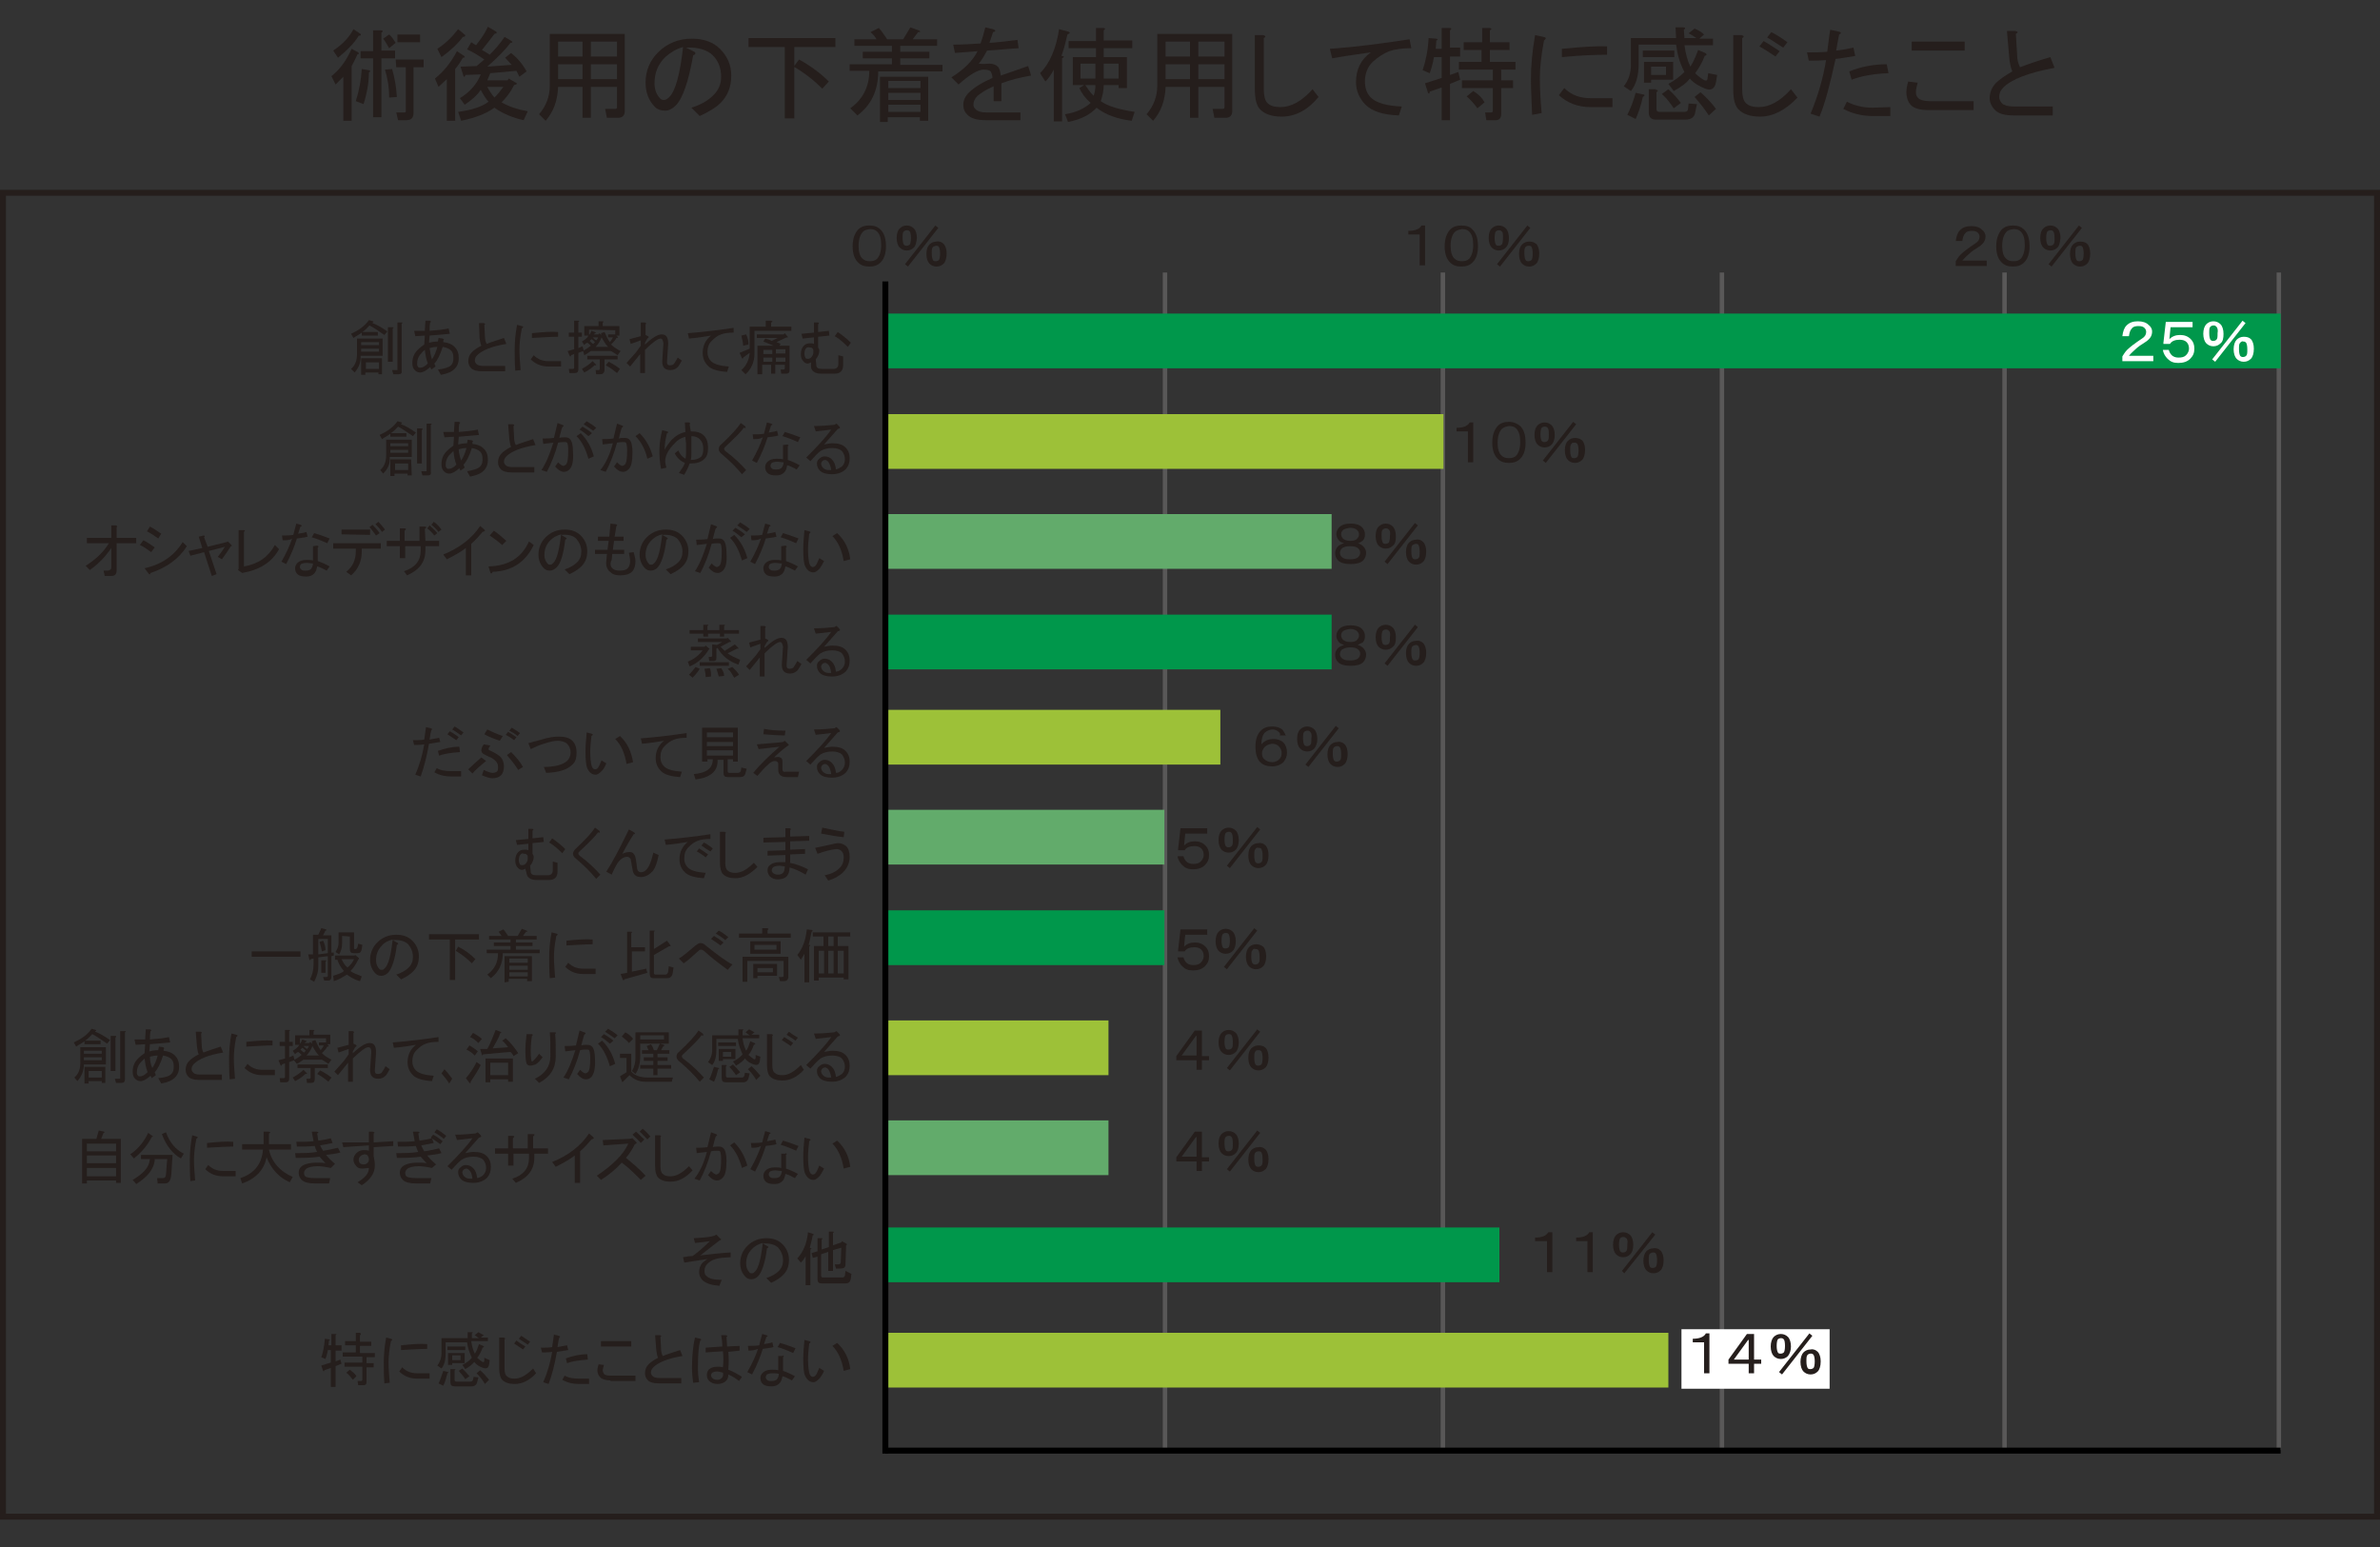 <?xml version="1.0" encoding="utf-8"?>
<!-- Generator: Adobe Illustrator 23.1.1, SVG Export Plug-In . SVG Version: 6.00 Build 0)  -->
<svg version="1.1" id="レイヤー_1" xmlns="http://www.w3.org/2000/svg" xmlns:xlink="http://www.w3.org/1999/xlink" x="0px"
	 y="0px" width="400px" height="260px" viewBox="0 0 400 260" style="enable-background:new 0 0 400 260;" xml:space="preserve">
<rect x="0" y="0" width="400" height="260" fill="#333333" stroke="none"/>
<style type="text/css">
	.st0{fill:#251E1C;}
	.st1{fill:none;stroke:#595858;stroke-width:0.75;stroke-miterlimit:10;}
	.st2{fill:none;stroke:#000000;stroke-miterlimit:10;}
	.st3{fill:#9DC138;}
	.st4{fill:#00974B;}
	.st5{fill-rule:evenodd;clip-rule:evenodd;fill:#62AB6B;}
	.st6{fill-rule:evenodd;clip-rule:evenodd;fill:#9DC138;}
	.st7{fill:#62AB6B;}
	.st8{fill:#FFFFFF;}
</style>
<g>
	<g>
		<path class="st0" d="M59.1,20.3h-1.4v-7.4c-0.4,0.4-0.8,0.8-1.3,1.3l-0.7-1.4c1.4-1.1,2.5-2.6,3.4-4.6l1.1,0.6
			c0.2,0.2,0.2,0.3-0.1,0.3c-0.3,0.6-0.6,1.3-1,2V20.3z M59.4,4.9l1.2,0.8C60.7,5.9,60.7,6,60.3,6c-0.8,1.3-2,2.5-3.5,3.7L56,8.5
			C57.5,7.5,58.7,6.3,59.4,4.9z M61.1,17.5L59.8,17c0.6-1.9,0.9-3.7,1-5.4l1.2,0.2c0.3,0.1,0.3,0.2,0,0.4
			C62,13.8,61.7,15.6,61.1,17.5z M64.1,9.8v9.9h-1.4V9.8h-2.1V8.6h2.1V5.1H64c0.4,0,0.4,0.2,0.1,0.4v3h2.3v1.3H64.1z M65.4,8.1
			c-0.3-0.5-0.6-1.1-1-1.6l1-0.7c0.4,0.3,0.7,0.8,1.1,1.4L65.4,8.1z M66.7,16.3l-1.3,0.1c0-1.9-0.3-3.4-0.7-4.7l1.2-0.1
			C66.3,13,66.6,14.5,66.7,16.3z M66.5,10h4.7v1.3h-1.7V19c0,0.8-0.4,1.2-1.2,1.2h-1.4l-0.3-1.3H68c0.1,0,0.2-0.1,0.2-0.2v-7.4h-1.6
			L66.5,10L66.5,10z M66.8,5.8h3.8v1.3h-3.8V5.8z"/>
		<path class="st0" d="M76.5,20.3h-1.4v-7c-0.4,0.4-0.9,0.8-1.4,1.3l-0.6-1.4c1.5-1.2,2.7-2.7,3.7-4.6L78,9.4
			c0.2,0.2,0.1,0.3-0.2,0.3c-0.3,0.5-0.7,1.2-1.3,1.9V20.3z M74.2,9.6l-0.7-1.4c1.4-0.9,2.5-2,3.5-3.3l1.2,1c0,0.2-0.1,0.3-0.4,0.3
			C76.9,7.4,75.7,8.5,74.2,9.6z M77.5,20.3L77,18.8c2.2-0.3,3.9-0.8,5.1-1.7c-0.5-0.6-0.9-1.2-1.3-2c-0.6,0.9-1.5,1.7-2.7,2.5
			l-0.8-1.1c1.8-1.1,2.9-2.5,3.5-4l-2.6,0.1c0,0.3-0.2,0.4-0.3,0.2l-0.5-1.6l2.7-0.1l1.3-1.1c-1-0.7-2-1.3-2.9-1.7l0.7-1.2L80,7.6
			c0.8-1,1.5-2,2-3.1l1.2,0.7c0.4,0.2,0.4,0.4-0.1,0.5c-0.6,0.8-1.3,1.7-2.1,2.7c0.5,0.3,0.9,0.5,1.3,0.8c0.8-0.8,1.7-1.8,2.5-3
			L86,6.9c0.2,0.2,0.1,0.3-0.2,0.3c-0.9,1.2-2.2,2.5-3.9,4l4.1-0.3c-0.4-0.4-0.7-0.8-1.1-1.2l1-0.8c1,0.8,1.9,1.8,2.6,3.1l-1.2,0.9
			l-0.5-1l-4.4,0.4l-0.5,1.2h3.4l0.2-0.3l1.2,0.7c0.3,0.1,0.2,0.3-0.3,0.4c-0.6,1.2-1.3,2.1-2.1,2.9c1.2,0.7,2.7,1.2,4.4,1.5
			L88,20.2c-1.8-0.4-3.5-1.1-4.9-2.1C81.7,19.1,79.9,19.8,77.5,20.3z M84.6,14.6h-2.7c0.3,0.6,0.7,1.2,1.2,1.8
			C83.6,15.9,84.1,15.3,84.6,14.6z"/>
		<path class="st0" d="M103.7,14.6h-4.4v5.2h-1.4v-5.2h-4.1c-0.1,2.4-0.8,4.2-2.1,5.7l-1.1-1.1c1.2-1.4,1.8-3,1.8-4.8V5.7H105v13
			c0,0.7-0.4,1.1-1.1,1.1H102l-0.3-1.5h1.7c0.2,0,0.3-0.1,0.3-0.3V14.6z M93.8,7v2.5h4.1V7H93.8z M93.8,10.8v2.5h4.1v-2.5H93.8z
			 M99.3,7v2.5h4.4V7H99.3z M99.3,10.8v2.5h4.4v-2.5H99.3z"/>
		<path class="st0" d="M113.6,17.7c-0.6,0.6-1.2,0.9-1.8,0.9c-0.7,0-1.3-0.2-1.7-0.6c-1.1-1.1-1.6-2.5-1.6-4.1c0-2,0.7-3.7,2.1-5.1
			c1.5-1.5,3.4-2.3,5.7-2.3c2,0,3.6,0.6,4.7,1.7c1.3,1.3,1.9,2.8,1.9,4.5c0,1.9-0.6,3.4-1.8,4.6c-0.8,0.8-2,1.5-3.5,2.2l-1.4-1.4
			c1.6-0.5,2.8-1.2,3.7-2.1c0.9-0.9,1.3-1.9,1.3-3.1c0-1.5-0.5-2.7-1.4-3.6s-2.5-1.4-4.5-1.3l1.2,0.6c0.5,0.2,0.5,0.5,0,0.7
			C115.7,13.8,114.7,16.6,113.6,17.7z M111.8,9.6c-1.2,1.2-1.8,2.6-1.8,4.4c0,1,0.3,1.9,1,2.6c0.1,0.1,0.3,0.2,0.6,0.2
			c0.3,0,0.6-0.2,0.9-0.5c1-1,1.8-3.8,2.3-8.4C113.7,8.2,112.7,8.8,111.8,9.6z"/>
		<path class="st0" d="M131.9,19.9v-12h-6.1V6.4h14.6v1.5h-6.9v12H131.9z M134.3,10c2,1.1,3.7,2.4,5,3.7l-1.1,1.2
			c-1.3-1.3-2.9-2.6-4.8-3.7L134.3,10z"/>
		<path class="st0" d="M142.9,18.2c2.1-1.5,3.2-3.6,3.2-6.3h-3.3v-1.1h7.1v-1H145V8.7h4.9v-1h-6.3V6.6h3.7c-0.2-0.4-0.5-0.8-1-1.2
			l1.4-0.7c0.5,0.5,0.9,1.2,1.4,1.9h2.7l1.2-2l1.4,0.5c0.4,0.2,0.3,0.3-0.1,0.3l-0.9,1.2h4.1v1.1h-6.2v1h4.9v1.1h-4.9v1.1h7.1V12
			h-10.8c0,3.2-1.2,5.7-3.5,7.4L142.9,18.2z M147.9,20.5v-7.6h8.1v7.4h-1.4v-0.6h-5.4v0.8C149.2,20.5,147.9,20.5,147.9,20.5z
			 M149.3,14.8h5.4v-1.2h-5.4V14.8z M149.3,16.8h5.4v-1.2h-5.4V16.8z M149.3,18.8h5.4v-1.2h-5.4V18.8z"/>
		<path class="st0" d="M166.3,10.7c0.6,0,1.1,0.2,1.4,0.5c0.3,0.3,0.4,0.8,0.5,1.5c1.4-0.5,2.9-1,4.6-1.6l0.5,1.6
			c-1.8,0.3-3.4,0.7-5,1.3v3H167v-2.5c-1.4,0.6-2.2,1.2-2.7,1.6c-0.5,0.5-0.7,1-0.7,1.5c0,0.3,0.1,0.5,0.4,0.8
			c0.3,0.3,0.9,0.5,1.8,0.5h5.7v1.3h-5.8c-1.5,0-2.5-0.3-3.1-0.9c-0.5-0.5-0.7-1-0.7-1.7s0.3-1.4,0.9-2c0.9-0.9,2.2-1.7,4-2.5
			c0-0.5-0.2-0.9-0.3-1.1c-0.2-0.2-0.6-0.3-1.2-0.3c-0.9,0-2.3,0.8-4.2,2.5l-1.2-1.2c2.1-1.3,3.6-2.8,4.4-4.4
			c-1.3,0.1-2.5,0.2-3.8,0.3l-0.3-1.4c1.6,0,3.2-0.1,4.6-0.2c0.2-0.5,0.5-1.5,0.8-2.7l1.3,0.3c0.5,0.2,0.5,0.4,0,0.5
			c-0.2,0.6-0.4,1.2-0.6,1.8c1.6-0.1,3.2-0.3,4.7-0.5l0.2,1.4c-1.8,0.1-3.5,0.3-5.3,0.4c-0.5,0.9-0.9,1.6-1.4,2.2
			C165.3,10.8,165.8,10.7,166.3,10.7z"/>
		<path class="st0" d="M178.5,9.8v10.6h-1.4v-8.7c-0.4,0.8-0.9,1.5-1.4,2l-0.9-1.4c1.6-1.6,2.7-4.1,3.2-7.4l1.5,0.4
			c0.4,0.1,0.4,0.3-0.1,0.5c-0.3,1.3-0.6,2.5-1,3.6C178.9,9.4,178.9,9.6,178.5,9.8z M185.4,4.7c0.4,0,0.4,0.2,0.1,0.4v1.7h4.8v1.3
			h-4.8v1.5h3.9v5.2H188v-0.5h-2.5c0,0.9-0.2,1.8-0.5,2.7c1.1,0.8,3,1.4,5.7,1.8l-0.5,1.5c-2.4-0.3-4.4-1-5.9-2.2
			c-1.1,1.2-2.7,2-4.8,2.4l-0.5-1.3c1.9-0.3,3.3-1,4.3-1.9c-0.9-0.8-1.5-1.6-1.9-2.5l0.8-0.5h-1.9V9.6h3.9V8.1h-4.6V6.9h4.6V4.7
			H185.4z M184.1,13.2v-2.5h-2.5v2.5H184.1z M184.1,14.3h-1.7c0.4,0.6,0.8,1.2,1.4,1.8C184,15.6,184.1,15,184.1,14.3z M188,13.2
			v-2.5h-2.5v2.5H188z"/>
		<path class="st0" d="M205.8,14.6h-4.4v5.2H200v-5.2h-4.1c-0.1,2.4-0.8,4.2-2.1,5.7l-1.1-1.1c1.2-1.4,1.8-3,1.8-4.8V5.7h12.6v13
			c0,0.7-0.4,1.1-1.1,1.1h-1.9l-0.3-1.5h1.7c0.2,0,0.3-0.1,0.3-0.3L205.8,14.6L205.8,14.6z M195.9,7v2.5h4.1V7H195.9z M195.9,10.8
			v2.5h4.1v-2.5H195.9z M201.4,7v2.5h4.4V7H201.4z M201.4,10.8v2.5h4.4v-2.5H201.4z"/>
		<path class="st0" d="M215.4,19.6c-1.6,0-2.8-0.4-3.6-1.2c-0.6-0.6-0.9-1.7-0.9-3.4V5.9h1.4c0.4,0.1,0.5,0.3,0.1,0.5V15
			c0,1.1,0.2,1.9,0.6,2.3c0.5,0.5,1.2,0.7,2.2,0.7c1.8,0,3.6-1,5.4-3l1,1.3C219.8,18.5,217.7,19.6,215.4,19.6z"/>
		<path class="st0" d="M237.2,8.1c-1.6,0-2.8,0.2-3.7,0.5c-1,0.4-1.9,1-2.8,1.8c-0.9,0.9-1.3,2-1.3,3.3c0,1.1,0.3,2,1,2.7
			c0.9,0.9,2.7,1.4,5.2,1.5l-0.5,1.5c-2.7-0.1-4.5-0.7-5.6-1.8c-1-1-1.6-2.3-1.6-3.8c0-2.1,0.8-3.8,2.5-5c-2.1,0.3-4.3,0.6-6.5,1
			l-0.4-1.6c4.4-0.3,8.9-0.9,13.4-1.6L237.2,8.1z"/>
		<path class="st0" d="M241,9.6c-0.2,1.2-0.5,2.1-0.7,2.7l-1.2-0.5c0.5-1.5,0.9-3.3,1-5.4l1.3,0.1c0.3,0.1,0.3,0.2,0,0.3l-0.1,1.4h1
			V4.7h1.3c0.4,0,0.4,0.2,0.1,0.4V8h1.7v1.5h-1.7v3.1l1.4-0.5l0.3,1.3l-1.7,0.7v6.1h-1.4v-5.5l-2,0.7c0,0.3-0.2,0.4-0.3,0.2
			l-0.5-1.6l2.8-0.9V9.6H241z M250.4,5.1v2h3.3v1.3h-3.3v2h4.3v1.3h-2.4v1.8h2v1.3h-2v4.4c0,0.6-0.3,1-0.9,1h-1.6l-0.2-1.3h1
			c0.2,0,0.3-0.1,0.3-0.3v-3.8h-5.2v-1.3h5.2v-1.8h-5.7v-1.3h3.8v-2h-3V7.1h3.1V4.7h1.3C250.7,4.8,250.8,4.9,250.4,5.1z M248.3,18.2
			c-0.5-0.7-1.1-1.4-1.8-2l1.1-0.9c1,0.6,1.6,1.3,1.9,1.9L248.3,18.2z"/>
		<path class="st0" d="M257.5,19.3c-0.1-2.4-0.2-4.4-0.2-6.1c0-2,0.2-4.5,0.7-7.3l1.4,0.3c0.5,0.1,0.5,0.3,0.1,0.6
			c-0.5,2.6-0.7,4.7-0.7,6.3c0,1.8,0.1,3.7,0.3,5.9L257.5,19.3z M267.3,18c-2.1,0-3.9-0.7-5.3-2l0.9-1.2c1.2,1.2,2.7,1.7,4.4,1.7
			h3.7V18H267.3z M270.1,9.2c-2,0-4.5,0.1-7.6,0.4V8.2c3.3-0.3,5.8-0.5,7.6-0.4V9.2z"/>
		<path class="st0" d="M288.6,12.6l-0.2,1.2c-0.2,1.1-0.8,1.5-1.8,1.1s-1.9-0.9-2.6-1.7c-0.5,0.7-1.4,1.4-2.7,2.1l-0.9-1.2
			c1.1-0.6,2-1.3,2.7-2c-0.8-1.5-1.2-3-1.4-4.6h-6.3v3.2c0,2-0.4,3.5-1.3,4.6l-1.2-0.8c0.8-1,1.2-2.2,1.2-3.6V6.4h7.6l-0.1-1.8h1.3
			c0.4,0,0.4,0.2,0.1,0.4l0.1,1.4h2c-0.3-0.2-0.7-0.5-1.3-0.8l1-0.8c0.7,0.3,1.2,0.6,1.6,1l-0.8,0.7h2.3v1.1h-4.8
			c0.2,1.4,0.5,2.6,1,3.6c0.5-0.8,0.9-1.7,1.3-2.8l1.2,0.5c0.3,0.2,0.3,0.4-0.1,0.5c-0.4,1.1-1,2.1-1.6,2.9c0.5,0.5,1,0.9,1.6,1.2
			c0.3,0.1,0.5,0,0.5-0.5l0.1-0.7L288.6,12.6z M276.1,16.3c-0.3,1.4-0.7,2.6-1.2,3.7l-1.4-0.7c0.5-1,1-2.2,1.4-3.7l1.4,0.3
			C276.5,16,276.4,16.1,276.1,16.3z M276.1,8.5h5.3v1.1h-5.3V8.5z M281.2,10.4v3h-3.7v0.5h-1.2v-3.5H281.2z M278.3,15.1
			c0.4,0,0.4,0.2,0.1,0.4v2.8c0,0.4,0.2,0.5,0.5,0.5h4.2c0.4,0,0.6-0.2,0.6-0.5l0.1-0.9l1.4,0.1l-0.3,1.4c-0.1,0.8-0.7,1.2-1.6,1.2
			h-5c-0.8,0-1.2-0.4-1.2-1.2V15h1.2V15.1z M277.5,12.6h2.5v-1.4h-2.5V12.6z M280.4,15c0.8,0.7,1.5,1.5,2.1,2.3l-1.2,0.9
			c-0.6-0.9-1.2-1.7-2-2.4L280.4,15z M287.2,19.4c-0.8-1.2-1.6-2.2-2.4-3.1l1-0.8c0.9,0.8,1.8,1.7,2.6,2.8L287.2,19.4z"/>
		<path class="st0" d="M302.1,16.4c-2,2.1-4.1,3.2-6.3,3.2c-1.6,0-2.8-0.4-3.6-1.2c-0.6-0.6-0.9-1.7-0.9-3.4V5.9h1.4
			c0.4,0.1,0.5,0.3,0.1,0.5V15c0,1.1,0.2,1.9,0.6,2.3c0.5,0.5,1.2,0.7,2.2,0.7c1.8,0,3.6-1,5.4-3L302.1,16.4z M299.1,8.6l-0.7,0.9
			c-0.9-0.6-1.8-1.2-2.7-1.7l0.7-0.9C297.3,7.4,298.2,8,299.1,8.6z M300.4,7.1L299.7,8c-1-0.6-1.8-1.2-2.7-1.7l0.7-0.9
			C298.7,5.9,299.6,6.5,300.4,7.1z"/>
		<path class="st0" d="M305.8,19.6l-1.5-0.5c1.2-2.9,2.1-5.9,2.6-9c-1.1,0.1-2.1,0.1-2.9,0.1l-0.3-1.4c1.3,0,2.4,0,3.4-0.1
			c0.2-1.4,0.3-2.6,0.5-3.7l1.4,0.3c0.5,0.1,0.5,0.3,0.1,0.5c-0.1,0.5-0.3,1.5-0.5,2.7c1-0.1,2-0.3,2.9-0.5l0.3,1.4
			c-1.2,0.2-2.3,0.4-3.3,0.5C307.6,14,306.8,17.2,305.8,19.6z M317.7,18v1.5h-3c-1.7,0-3.4-0.4-4.9-1.2l0.6-1.2c1.2,0.6,2.6,1,4.3,1
			L317.7,18L317.7,18z M317.4,12.3c-2.6,0.1-4.7,0.5-6.2,1.1l-0.4-1.4c2-0.8,4.1-1.2,6.3-1.2L317.4,12.3z"/>
		<path class="st0" d="M324.1,18.5c-1.4,0-2.4-0.3-2.9-0.8s-0.8-1.3-0.8-2.2c0-0.5,0.1-1.1,0.3-1.8l1.6,0.2
			c-0.2,0.7-0.3,1.2-0.3,1.6c0,0.4,0.1,0.7,0.4,1s1,0.5,1.9,0.5h7.4v1.5H324.1z M321.3,7h8.9v1.5h-8.9V7z"/>
		<path class="st0" d="M337.3,5.2h1.4c0.5,0.1,0.5,0.3,0.1,0.5L339,9c0,1,0.2,1.7,0.5,2.3c1.3-0.5,3-1.1,5.1-1.7l0.7,1.8
			c-4.3,0.8-7.2,1.9-8.6,3.3c-0.5,0.5-0.7,1-0.7,1.6c0,0.4,0.2,0.8,0.5,1.1c0.3,0.3,1,0.5,2,0.5h6.5v1.5h-6.6
			c-1.5,0-2.5-0.3-3.1-0.9s-0.9-1.3-0.9-2c0-1,0.4-1.9,1.1-2.6c0.5-0.5,1.5-1.2,2.7-1.9c-0.3-0.7-0.4-1.4-0.5-2.2L337.3,5.2z"/>
	</g>
	<line class="st1" x1="195.8" y1="243.7" x2="195.8" y2="45.8"/>
	<line class="st1" x1="242.5" y1="243.7" x2="242.5" y2="45.8"/>
	<line class="st1" x1="289.4" y1="243.7" x2="289.4" y2="45.8"/>
	<line class="st1" x1="336.9" y1="243.7" x2="336.9" y2="45.8"/>
	<line class="st1" x1="383" y1="243.7" x2="383" y2="45.8"/>
	<g>
		<line class="st2" x1="148.8" y1="243.8" x2="383.3" y2="243.8"/>
	</g>
	<g>
		<g>
			<g>
				<rect x="149.1" y="224" class="st3" width="131.3" height="9.2"/>
			</g>
		</g>
		<g>
			<g>
				<rect x="148.8" y="206.3" class="st4" width="103.2" height="9.2"/>
			</g>
		</g>
		<g>
			<g>
				<rect x="148.8" y="188.3" class="st5" width="37.5" height="9.2"/>
			</g>
		</g>
		<g>
			<g>
				<rect x="148.8" y="171.5" class="st6" width="37.5" height="9.2"/>
			</g>
		</g>
		<g>
			<g>
				<rect x="148.8" y="153" class="st4" width="46.9" height="9.2"/>
			</g>
		</g>
		<g>
			<g>
				<rect x="148.8" y="136.1" class="st7" width="46.9" height="9.2"/>
			</g>
		</g>
		<g>
			<g>
				<rect x="148.8" y="119.3" class="st3" width="56.3" height="9.2"/>
			</g>
		</g>
		<g>
			<g>
				<rect x="148.8" y="103.3" class="st4" width="75" height="9.2"/>
			</g>
		</g>
		<g>
			<g>
				<rect x="148.8" y="86.4" class="st7" width="75" height="9.2"/>
			</g>
		</g>
		<g>
			<g>
				<rect x="148.8" y="69.6" class="st3" width="93.8" height="9.2"/>
			</g>
		</g>
		<g>
			<g>
				<rect x="148.8" y="52.7" class="st4" width="234.5" height="9.2"/>
			</g>
		</g>
	</g>
	<g>
		<path class="st0" d="M62.1,54.7c-0.3,0.3-0.6,0.7-1.2,1.1h2.6v0.6h-2.7v-0.5c-0.5,0.4-1,0.6-1.4,0.9L59,56.1
			c1.3-0.6,2.3-1.3,3-2.3l0.7,0.2c0.1,0.1,0.1,0.2-0.1,0.2v0.1c0.6,0.2,1.5,0.7,2.5,1.4l-0.5,0.6C63.7,55.7,62.9,55.1,62.1,54.7z
			 M59.6,62.6L59,62c0.7-0.6,1-1.4,1-2.5v-2.6h4.3v2.9h-3.7C60.7,60.8,60.3,61.8,59.6,62.6z M60.7,58h3v-0.5h-3V58z M60.7,59.1h3
			v-0.5h-3V59.1z M64.3,62.9h-0.7v-0.3h-2.2V63h-0.7v-2.8h3.5v2.7H64.3z M61.5,62h2.2v-1.1h-2.2V62z M66,55.2v5.6h-0.8V55H66
			C66.2,55,66.2,55.1,66,55.2z M67,62.9h-0.9l-0.2-0.7h0.8c0.1,0,0.1,0,0.1-0.1v-7.9h0.7c0.2,0,0.2,0.1,0,0.2v7.9
			C67.6,62.7,67.4,62.9,67,62.9z"/>
		<path class="st0" d="M75.8,61.4c0.3-0.3,0.4-0.7,0.4-1.2c0-0.6-0.1-1-0.4-1.3s-0.8-0.5-1.4-0.6c-0.4,1.3-0.9,2.3-1.4,2.8l0.2,0.5
			l-0.7,0.5l-0.2-0.4c-0.7,0.6-1.2,0.9-1.7,0.9c-0.3,0-0.6-0.1-0.9-0.4c-0.3-0.3-0.4-0.7-0.4-1.2c0-0.9,0.3-1.6,0.9-2.2
			c0.4-0.4,0.7-0.6,1.1-0.9l0.1-1.5l-1.6,0.1l-0.2-0.9h1.8c0-0.6,0.1-1.2,0.1-1.7h0.7c0.3,0.1,0.3,0.2,0.1,0.3
			c-0.1,0.5-0.1,0.9-0.1,1.4c1.2-0.1,2.3-0.2,3.2-0.4l0.2,0.9c-1.1,0.1-2.2,0.2-3.4,0.3l-0.1,1.2c0.4-0.1,0.9-0.2,1.5-0.2l0.1-0.6
			l0.7,0.1c0.2,0.1,0.3,0.2,0.1,0.3v0.3c0.8,0.1,1.4,0.3,1.9,0.8s0.7,1.1,0.7,1.9c0,0.7-0.2,1.3-0.7,1.8s-1.2,0.8-2.3,1l-0.5-0.9
			C74.7,62,75.5,61.7,75.8,61.4z M70.8,59.4c-0.5,0.5-0.7,1.1-0.7,1.8c0,0.2,0.1,0.4,0.2,0.5s0.2,0.1,0.3,0.1c0.4,0,0.8-0.2,1.3-0.7
			c-0.3-0.8-0.4-1.5-0.5-2.3C71.3,58.9,71,59.1,70.8,59.4z M72.6,60.4c0.4-0.6,0.7-1.3,0.9-2.1c-0.5,0-0.9,0.1-1.3,0.2
			C72.3,59.1,72.4,59.8,72.6,60.4z"/>
		<path class="st0" d="M80.5,54.3h0.8c0.3,0.1,0.3,0.2,0.1,0.3l0.1,1.9c0,0.5,0.1,1,0.3,1.3c0.7-0.3,1.7-0.6,2.9-1l0.4,1
			c-2.5,0.4-4.1,1.1-4.9,1.9c-0.3,0.3-0.4,0.6-0.4,0.9c0,0.2,0.1,0.4,0.3,0.6c0.2,0.2,0.6,0.3,1.1,0.3h3.7v0.9H81
			c-0.9,0-1.5-0.2-1.8-0.5s-0.5-0.7-0.5-1.2c0-0.6,0.2-1.1,0.6-1.5c0.3-0.3,0.8-0.7,1.6-1.1c-0.2-0.4-0.2-0.8-0.3-1.3L80.5,54.3z"/>
		<path class="st0" d="M86.6,62.3c-0.1-1.3-0.1-2.5-0.1-3.5c0-1.2,0.1-2.6,0.4-4.2l0.8,0.2c0.3,0.1,0.3,0.2,0,0.4
			c-0.3,1.5-0.4,2.7-0.4,3.6c0,1,0.1,2.1,0.2,3.4L86.6,62.3z M92.2,61.6c-1.2,0-2.2-0.4-3-1.2l0.5-0.7c0.7,0.7,1.5,1,2.5,1h2.1v0.9
			H92.2z M93.8,56.6c-1.1,0-2.6,0.1-4.4,0.2V56c1.9-0.2,3.3-0.3,4.4-0.2V56.6z"/>
		<path class="st0" d="M97.8,55.9v0.7h-0.6v1.9l0.7-0.3l0.2,0.7c0.4-0.2,0.8-0.5,1.2-0.8c-0.2-0.2-0.4-0.4-0.6-0.5
			c-0.2,0.1-0.4,0.2-0.5,0.4l-0.4-0.6c0.5-0.3,0.9-0.6,1.1-1h-0.7v-1.6h2.4V54h0.7c0.2,0,0.2,0.1,0,0.2v0.6h2.8v1.6h-0.5l0.2,0.2
			c0.1,0.1,0.1,0.2-0.2,0.2c-0.2,0.4-0.5,0.7-0.9,1.1c0.4,0.4,1,0.8,1.6,1.1l-0.5,0.7c-0.4-0.3-0.8-0.5-1.1-0.7h-3.4
			c-0.3,0.2-0.7,0.5-1.1,0.7L98,59l-0.8,0.3v2.8c0,0.4-0.2,0.6-0.6,0.6h-0.9L95.6,62h0.7c0.1,0,0.2-0.1,0.2-0.2v-2.3L96,59.7
			c-0.1,0.3-0.2,0.3-0.3,0L95.4,59l1.1-0.3v-2.1h-0.9v-0.7h0.9v-2h0.7c0.2,0,0.2,0.1,0,0.2v1.8H97.8z M97.8,62
			c0.7-0.4,1.3-0.8,1.8-1.3l0.5,0.5c0.2,0.2,0.1,0.2-0.2,0.2c-0.4,0.4-0.9,0.8-1.7,1.2L97.8,62z M100.9,62.9h-0.7l-0.1-0.7h0.5
			c0.1,0,0.2-0.1,0.2-0.2v-1.6h-2.1v-0.6h5.1v0.6h-2.2v1.9C101.5,62.7,101.3,62.9,100.9,62.9z M99,55.4v0.9c0.2-0.2,0.3-0.4,0.4-0.7
			l0.6,0.2c0.2,0.1,0.2,0.2,0,0.2l-0.2,0.2h0.8l0.1-0.2l0.4,0.3L101,56l0.6-0.2c0.3,0.7,0.6,1.3,0.9,1.7c0.2-0.3,0.4-0.5,0.5-0.8
			h-0.8v-0.5h1.2v-0.7L99,55.4L99,55.4z M100,57.5c-0.2-0.2-0.4-0.4-0.6-0.5c-0.1,0.1-0.2,0.2-0.3,0.3c0.2,0.2,0.4,0.4,0.6,0.5
			L100,57.5z M99.6,56.7L99.6,56.7c0.2,0.2,0.4,0.4,0.6,0.5c0.2-0.2,0.3-0.4,0.3-0.5H99.6z M100.1,58.3h2.1
			c-0.5-0.5-0.8-1.1-1.1-1.6C100.9,57.3,100.5,57.9,100.1,58.3z M102.3,60.8c0.8,0.4,1.4,0.8,1.9,1.2l-0.5,0.7
			c-0.5-0.4-1.1-0.9-1.9-1.3L102.3,60.8z"/>
		<path class="st0" d="M111,56.9c-0.4,0-1.3,0.6-2.6,1.9v3.9h-0.8v-3.2l-1.7,2.1l-0.6-0.6l1.6-1.8c0.3-0.4,0.5-0.7,0.8-1.1v-0.9
			l-1.7,0.6l-0.2-0.8l1.9-0.5v-2.3h0.7c0.2,0.1,0.3,0.2,0.1,0.3v1.8l0.4,0.2c0.2,0.1,0.2,0.2-0.1,0.4l-0.4,0.7v0.3
			c1.2-1.1,2.1-1.7,2.8-1.7c0.8,0,1.1,0.5,1.1,1.6l-0.2,3c0,0.4,0.1,0.6,0.5,0.6c0.3,0,0.6-0.1,0.7-0.3c0.2-0.3,0.4-0.6,0.6-1
			l0.7,0.5c-0.3,0.5-0.5,0.9-0.7,1.1c-0.3,0.3-0.7,0.5-1.2,0.5c-1,0-1.4-0.5-1.4-1.5l0.2-3C111.4,57.1,111.3,56.9,111,56.9z"/>
		<path class="st0" d="M123.3,55.9c-0.9,0-1.6,0.1-2.1,0.3c-0.6,0.2-1.1,0.6-1.6,1.1s-0.7,1.1-0.7,1.9c0,0.6,0.2,1.1,0.6,1.5
			c0.5,0.5,1.5,0.8,3,0.9l-0.3,0.9c-1.5-0.1-2.6-0.4-3.2-1s-0.9-1.3-0.9-2.2c0-1.2,0.5-2.2,1.4-2.9c-1.2,0.2-2.5,0.4-3.7,0.5
			l-0.2-0.9c2.5-0.2,5.1-0.5,7.7-0.9L123.3,55.9z"/>
		<path class="st0" d="M128.7,53.9h0.9c0.3,0.1,0.3,0.2,0,0.3v0.7h3.4v0.7h-6.2v3.8c0,1.4-0.5,2.6-1.5,3.5l-0.7-0.7
			c0.9-0.8,1.3-1.8,1.4-2.9l-1.1,0.8c0,0.2-0.1,0.2-0.2,0.1l-0.4-0.9l1.7-0.7v-3.7h2.7V53.9z M124.9,58.1c0-0.3-0.1-0.9-0.3-1.7
			l0.8-0.2c0.3,0.6,0.4,1.2,0.4,1.7L124.9,58.1z M127.4,56.2h4.3l0.2-0.2l0.5,0.6c0,0.1,0,0.2-0.2,0.1l-1.7,0.8
			c0.3,0.1,0.5,0.2,0.7,0.3l-0.2,0.3h1.7v4.2c0,0.3-0.2,0.5-0.5,0.5h-0.9l-0.1-0.7h0.5c0.1,0,0.2-0.1,0.2-0.2v-0.6h-1.6v1.5h-0.7
			v-1.5h-1.5v1.6h-0.8v-4.8h2.7c-0.4-0.2-1-0.4-1.7-0.7l0.3-0.5c0.4,0.1,0.8,0.2,1.1,0.4l1-0.5h-3.5v-0.6H127.4z M128.3,58.8v0.7
			h1.5v-0.7H128.3z M128.3,60.1v0.7h1.5v-0.7H128.3z M130.4,59.4h1.6v-0.7h-1.6V59.4z M130.4,60.1v0.7h1.6v-0.7H130.4z"/>
		<path class="st0" d="M136.3,60.9c-0.2,0.1-0.4,0.2-0.5,0.2c-0.3,0-0.6-0.1-0.8-0.4c-0.3-0.3-0.4-0.7-0.4-1.2
			c0-0.6,0.2-1.1,0.5-1.4c0.3-0.3,0.6-0.4,1.1-0.4c0.2,0,0.4,0,0.6,0.1v-1.1l-1.9,0.2l-0.2-0.8l2.1-0.2v-1.7h0.7
			c0.2,0.1,0.2,0.2,0,0.3v1.3l1.8-0.2l0.1,0.8l-1.9,0.2v1.8c0.1,0.2,0.2,0.3,0.2,0.5c0,0.5-0.2,1-0.6,1.5l0.1,1
			c0,0.4,0.3,0.6,0.9,0.6h2c0.5,0,0.8-0.3,0.8-0.8v-1.5l0.8,0.2v1.5c0,0.9-0.5,1.4-1.4,1.4H138c-1,0-1.6-0.4-1.7-1.1V60.9z
			 M135.5,58.5c-0.2,0.2-0.3,0.5-0.3,1c0,0.3,0.1,0.5,0.2,0.7c0.1,0.1,0.2,0.1,0.4,0.1s0.4-0.1,0.5-0.2c0.3-0.3,0.4-0.6,0.4-0.9
			c0-0.3,0-0.5-0.1-0.6c-0.2-0.2-0.3-0.2-0.5-0.2C135.8,58.3,135.6,58.4,135.5,58.5z M142.5,58.3c-0.8-0.8-1.5-1.4-2.2-1.8l0.5-0.7
			c0.9,0.6,1.7,1.3,2.2,1.8L142.5,58.3z"/>
		<path class="st0" d="M66.9,71.7c-0.3,0.3-0.6,0.7-1.2,1.1h2.6v0.6h-2.7v-0.5c-0.5,0.4-1,0.6-1.4,0.9l-0.4-0.7
			c1.3-0.6,2.3-1.3,3-2.3l0.7,0.2c0.1,0.1,0.1,0.2-0.1,0.2v0.1c0.6,0.2,1.5,0.7,2.5,1.4l-0.5,0.6C68.5,72.7,67.7,72.1,66.9,71.7z
			 M64.4,79.6L63.9,79c0.7-0.6,1-1.4,1-2.5v-2.6h4.3v2.9h-3.7C65.6,77.9,65.2,78.8,64.4,79.6z M65.6,75h3v-0.5h-3V75z M65.6,76.1h3
			v-0.5h-3V76.1z M69.2,79.9h-0.7v-0.3h-2.2V80h-0.7v-2.8h3.5L69.2,79.9L69.2,79.9z M66.4,79h2.2v-1.1h-2.2V79z M70.9,72.3v5.6h-0.8
			V72h0.7C71.1,72,71.1,72.1,70.9,72.3z M71.9,79.9H71l-0.2-0.7h0.8c0.1,0,0.1,0,0.1-0.1v-7.9h0.7c0.2,0,0.2,0.1,0,0.2v7.9
			C72.5,79.7,72.3,79.9,71.9,79.9z"/>
		<path class="st0" d="M80.7,78.4c0.3-0.3,0.4-0.7,0.4-1.2c0-0.6-0.1-1-0.4-1.3s-0.8-0.5-1.4-0.6c-0.4,1.3-0.9,2.3-1.4,2.8l0.2,0.5
			l-0.7,0.5l-0.2-0.4c-0.7,0.6-1.2,0.9-1.7,0.9c-0.3,0-0.6-0.1-0.9-0.4s-0.4-0.7-0.4-1.2c0-0.9,0.3-1.6,0.9-2.2
			c0.4-0.4,0.7-0.6,1.1-0.9l0.1-1.5l-1.6,0.1l-0.2-0.9h1.8c0-0.6,0.1-1.2,0.1-1.7h0.7c0.3,0.1,0.3,0.2,0.1,0.3
			c-0.1,0.5-0.1,0.9-0.1,1.4c1.2-0.1,2.3-0.2,3.2-0.4l0.2,0.9c-1.1,0.1-2.2,0.2-3.4,0.3L77,74.7c0.4-0.1,0.9-0.2,1.5-0.2l0.1-0.6
			l0.7,0.1c0.2,0.1,0.3,0.2,0.1,0.3v0.3c0.8,0.1,1.4,0.3,1.9,0.8s0.7,1.1,0.7,1.9c0,0.7-0.2,1.3-0.7,1.8s-1.2,0.8-2.3,1l-0.5-0.9
			C79.6,79,80.3,78.8,80.7,78.4z M75.6,76.4c-0.5,0.5-0.7,1.1-0.7,1.8c0,0.2,0.1,0.4,0.2,0.5s0.2,0.1,0.3,0.1c0.4,0,0.8-0.2,1.3-0.7
			c-0.3-0.8-0.4-1.5-0.5-2.3C76.1,75.9,75.9,76.1,75.6,76.4z M77.5,77.4c0.4-0.6,0.7-1.3,0.9-2.1c-0.5,0-0.9,0.1-1.3,0.2
			C77.1,76.1,77.3,76.8,77.5,77.4z"/>
		<path class="st0" d="M85.4,71.3h0.8c0.3,0.1,0.3,0.2,0.1,0.3l0.1,1.9c0,0.5,0.1,1,0.3,1.3c0.7-0.3,1.7-0.6,2.9-1l0.4,1
			c-2.5,0.4-4.1,1.1-4.9,1.9c-0.3,0.3-0.4,0.6-0.4,0.9c0,0.2,0.1,0.4,0.3,0.6c0.2,0.2,0.6,0.3,1.1,0.3h3.7v0.9H86
			c-0.9,0-1.5-0.2-1.8-0.5s-0.5-0.7-0.5-1.2c0-0.6,0.2-1.1,0.6-1.5c0.3-0.3,0.8-0.7,1.6-1.1c-0.2-0.4-0.2-0.8-0.3-1.3L85.4,71.3z"/>
		<path class="st0" d="M95.7,78.9c-0.3,0.3-0.6,0.4-0.9,0.4c-0.5,0-1-0.3-1.5-0.9l0.5-0.7c0.4,0.4,0.7,0.6,0.9,0.6
			c0.1,0,0.2-0.1,0.4-0.2c0.3-0.3,0.4-1.1,0.4-2.4c0-0.7-0.1-1.2-0.2-1.3c-0.1-0.1-0.2-0.1-0.5-0.1c-0.2,0-0.6,0-1,0.1
			c-0.5,1.9-1.2,3.6-1.9,4.9L91,79c0.8-1.2,1.4-2.7,2-4.6c-0.6,0.1-1.1,0.1-1.7,0.2l-0.1-0.9c0.5,0,1.1,0,1.9-0.1
			c0.2-0.8,0.4-1.6,0.6-2.5l0.8,0.3c0.3,0.1,0.3,0.2,0,0.4c-0.2,0.5-0.3,1.1-0.5,1.8c0.3-0.1,0.6-0.1,1-0.1s0.6,0.1,0.8,0.3
			c0.3,0.3,0.5,1,0.5,2.1C96.4,77.5,96.2,78.4,95.7,78.9z M97.6,72.8c1.1,1.1,1.8,2.4,2.2,3.9l-0.9,0.4c-0.5-1.7-1.1-2.9-2-3.8
			L97.6,72.8z M98.9,73.3c-0.6-0.5-1.1-0.9-1.5-1.1l0.5-0.5c0.5,0.3,1,0.6,1.6,1.1L98.9,73.3z M98.6,70.8c0.5,0.3,1,0.6,1.6,1.1
			l-0.5,0.5c-0.6-0.4-1.1-0.8-1.6-1.1L98.6,70.8z"/>
		<path class="st0" d="M103,74.5c-0.6,0.1-1.1,0.1-1.7,0.2l-0.1-0.9c0.5,0,1.1,0,1.9-0.1c0.2-0.8,0.4-1.6,0.6-2.5l0.8,0.3
			c0.3,0.1,0.3,0.2,0,0.4c-0.2,0.5-0.3,1.1-0.5,1.8c0.3-0.1,0.6-0.1,1-0.1s0.6,0.1,0.8,0.3c0.3,0.3,0.5,1,0.5,2.1
			c0,1.5-0.2,2.5-0.7,2.9c-0.3,0.3-0.6,0.4-0.9,0.4c-0.5,0-1-0.3-1.5-0.9l0.5-0.7c0.4,0.4,0.7,0.6,0.9,0.6c0.1,0,0.2-0.1,0.4-0.2
			c0.3-0.3,0.4-1.1,0.4-2.4c0-0.7-0.1-1.2-0.2-1.3c-0.1-0.1-0.2-0.1-0.5-0.1c-0.2,0-0.6,0-1,0.1c-0.5,1.9-1.2,3.6-1.9,4.9l-0.9-0.3
			C101.8,77.9,102.5,76.4,103,74.5z M106.8,73.3l0.7-0.5c1.1,1.1,1.8,2.4,2.2,3.9l-0.9,0.4C108.4,75.4,107.7,74.2,106.8,73.3z"/>
		<path class="st0" d="M116.1,72.5c1,0,1.7,0.2,2.2,0.7s0.7,1.2,0.7,2.1s-0.2,1.5-0.7,1.9c-0.5,0.5-1.3,0.7-2.4,0.7
			c-0.2,0.6-0.5,1.2-0.9,1.9l-0.9-0.3c0.5-0.7,0.9-1.3,1-1.7c-0.7-0.3-1.3-0.8-1.7-1.6l0.6-0.5c0.3,0.7,0.7,1.1,1.2,1.4
			c0.1-0.4,0.1-0.8,0.1-1v-1.6c-0.1-0.6-0.1-1-0.1-1.1c-0.7,0.2-1.3,0.5-1.8,1.1c-1,1-1.6,2-1.6,3c0,0.3,0.1,0.7,0.2,1.1l-0.9,0.2
			c-0.4-2.1-0.4-4.3,0.2-6.5l0.8,0.2c0.3,0.1,0.3,0.2,0,0.3c-0.2,0.8-0.4,1.7-0.4,2.8c0.3-0.6,0.7-1.1,1.1-1.6
			c0.8-0.8,1.5-1.2,2.4-1.4l-0.1-1.6h0.7c0.2,0.1,0.3,0.2,0.1,0.3L116.1,72.5z M116.2,76.1c0,0.4,0,0.8-0.1,1.2
			c0.8,0,1.3-0.2,1.7-0.5c0.3-0.3,0.4-0.8,0.4-1.4c0-0.7-0.2-1.2-0.6-1.6c-0.3-0.3-0.8-0.5-1.4-0.5c0,0.3,0,0.7,0,1.2V76.1z"/>
		<path class="st0" d="M121.2,74.7c1.7-1.6,2.8-2.8,3.3-3.6l0.7,0.5c0.2,0.3,0.2,0.4-0.2,0.3c-0.4,0.6-1.4,1.6-3.1,3.2
			c-0.1,0.1-0.2,0.2-0.2,0.3c0,0.2,0.1,0.3,0.2,0.4c1.5,1.1,2.6,2.2,3.5,3.2l-0.7,0.7c-0.9-1.1-2-2.2-3.3-3.3
			c-0.4-0.3-0.6-0.6-0.6-0.9C120.8,75.2,120.9,74.9,121.2,74.7z"/>
		<path class="st0" d="M126.6,73.8l-0.1-0.8c0.6,0,1.3,0,1.9-0.1c0.1-0.5,0.3-1.1,0.5-1.9l0.7,0.2c0.3,0.1,0.3,0.2,0,0.3l-0.4,1.2
			c0.4-0.1,0.9-0.1,1.4-0.3l0.2,0.8c-0.7,0.2-1.3,0.2-1.8,0.3c-0.4,1.3-1,2.8-1.8,4.3l-0.8-0.4c0.8-1.4,1.4-2.7,1.8-3.9
			C127.7,73.8,127.2,73.8,126.6,73.8z M132.3,74.7c0.3,0.1,0.3,0.2,0.1,0.3v2.3c0.6,0.2,1.3,0.5,2,0.9l-0.5,0.7
			c-0.6-0.3-1.1-0.6-1.6-0.7c-0.1,0.5-0.2,0.9-0.5,1.2c-0.3,0.3-0.7,0.5-1.3,0.5c-0.7,0-1.2-0.1-1.5-0.4s-0.4-0.6-0.4-1
			c0-0.3,0.1-0.6,0.4-0.9c0.3-0.3,0.8-0.5,1.5-0.5c0.4,0,0.8,0,1.1,0.1v-2.4L132.3,74.7L132.3,74.7z M130.6,77.6
			c-0.4,0-0.7,0.1-0.9,0.2c-0.1,0.1-0.2,0.3-0.2,0.5s0.1,0.3,0.2,0.4c0.2,0.2,0.4,0.2,0.8,0.2c0.4,0,0.6-0.1,0.8-0.2
			c0.2-0.2,0.4-0.6,0.4-1C131.3,77.7,131,77.6,130.6,77.6z M131.9,72.6c0.7,0.2,1.6,0.5,2.6,0.9l-0.4,0.8c-1.1-0.5-1.9-0.8-2.6-1
			L131.9,72.6z"/>
		<path class="st0" d="M141.5,78.4c0.3-0.3,0.5-0.7,0.5-1.2c0-0.6-0.2-1-0.5-1.4c-0.3-0.3-0.9-0.5-1.6-0.5c-0.9,0-1.5,0.2-2,0.5
			c-0.4,0.3-1,0.9-1.7,1.7l-0.7-0.6c1.9-1.9,3.3-3.4,4.2-4.7c-0.9,0.1-1.7,0.2-2.6,0.3l-0.3-0.9c1.3,0,2.4-0.1,3.4-0.2l0.4-0.2
			l0.4,0.4c0.3,0.3,0.2,0.4-0.2,0.5c-0.8,0.9-1.6,1.8-2.3,2.6c0.5-0.1,1-0.2,1.4-0.2c1,0,1.7,0.2,2.2,0.7s0.7,1.1,0.7,1.8
			c0,0.8-0.2,1.3-0.6,1.8c-0.6,0.6-1.4,0.9-2.4,0.9c-0.9,0-1.6-0.2-2-0.6c-0.3-0.3-0.5-0.7-0.5-1.2c0-0.3,0.1-0.6,0.4-0.8
			c0.3-0.3,0.6-0.4,0.9-0.4c0.5,0,0.9,0.2,1.2,0.5c0.4,0.4,0.6,0.9,0.7,1.7C140.9,78.8,141.2,78.6,141.5,78.4z M139.2,77.6
			c-0.2-0.2-0.4-0.3-0.5-0.3c-0.2,0-0.4,0.1-0.5,0.2s-0.2,0.3-0.2,0.4c0,0.2,0.1,0.5,0.3,0.7c0.3,0.3,0.6,0.4,1,0.4
			c0.1,0,0.2,0,0.4,0C139.6,78.3,139.4,77.9,139.2,77.6z"/>
		<path class="st0" d="M14.4,95.1c1.7-1.1,3-2.3,3.9-3.8h-3.7v-0.9h4.1v-2.1h0.8c0.2,0.1,0.3,0.2,0.1,0.3v1.8h3.3v0.9h-3.3v4.6
			c0,0.6-0.3,0.9-0.9,0.9h-1.1l-0.2-0.9h0.8c0.3-0.1,0.5-0.2,0.5-0.5v-3.3c-1,1.5-2.2,2.7-3.6,3.7L14.4,95.1z"/>
		<path class="st0" d="M26,92l-0.6,0.8c-0.8-0.6-1.4-1-1.9-1.2l0.6-0.8C24.7,91.1,25.3,91.5,26,92z M24.3,95.5
			c2.8-0.6,5-2.1,6.4-4.4l0.7,0.7c-1.3,2.1-3.4,3.6-6.1,4.5c-0.1,0.3-0.2,0.3-0.4,0L24.3,95.5z M27.1,89.7l-0.5,0.8
			c-0.7-0.5-1.3-0.9-1.9-1.2l0.5-0.8C25.8,88.8,26.5,89.3,27.1,89.7z"/>
		<path class="st0" d="M34.9,91.9l3.2-0.8l0.2-0.1l0.6,0.6c0.1,0.1,0.1,0.2-0.1,0.2c-0.5,0.8-1,1.5-1.5,2.2l-0.7-0.4
			c0.4-0.5,0.8-1.1,1.2-1.7l-2.7,0.7l1.3,3.9l-0.8,0.3l-1.3-4L32,93.4l-0.3-0.8l2.3-0.5l-0.6-1.9l0.8-0.2c0.2,0,0.3,0.1,0.1,0.3
			L34.9,91.9z"/>
		<path class="st0" d="M41,95.2c2.4-0.4,4.1-1.6,5.2-3.6l0.7,0.7c-1.2,2.2-3.3,3.5-6.2,4L40,95.8l0.1-0.2v-6.5H41
			c0.2,0,0.2,0.1,0,0.3V95.2z"/>
		<path class="st0" d="M47.5,90.8L47.4,90c0.6,0,1.3,0,1.9-0.1c0.1-0.5,0.3-1.1,0.5-1.9l0.7,0.2c0.3,0.1,0.3,0.2,0,0.3l-0.4,1.2
			c0.4-0.1,0.9-0.1,1.4-0.3l0.2,0.8c-0.7,0.2-1.3,0.2-1.8,0.3c-0.4,1.3-1,2.8-1.8,4.3l-0.8-0.4c0.8-1.4,1.4-2.7,1.8-3.9
			C48.7,90.8,48.2,90.8,47.5,90.8z M53.3,91.7c0.3,0.1,0.3,0.2,0.1,0.3v2.3c0.6,0.2,1.3,0.5,2,0.9l-0.5,0.7
			c-0.6-0.3-1.1-0.6-1.6-0.7c-0.1,0.5-0.2,0.9-0.5,1.2c-0.3,0.3-0.7,0.5-1.3,0.5c-0.7,0-1.2-0.1-1.5-0.4s-0.4-0.6-0.4-1
			c0-0.3,0.1-0.6,0.4-0.9c0.3-0.3,0.8-0.5,1.5-0.5c0.4,0,0.8,0,1.1,0.1v-2.4L53.3,91.7L53.3,91.7z M51.5,94.6
			c-0.4,0-0.7,0.1-0.9,0.2c-0.1,0.1-0.2,0.3-0.2,0.5s0.1,0.3,0.2,0.4c0.2,0.2,0.4,0.2,0.8,0.2c0.4,0,0.6-0.1,0.8-0.2
			c0.2-0.2,0.4-0.6,0.4-1C52.2,94.7,51.9,94.6,51.5,94.6z M52.8,89.6c0.7,0.2,1.6,0.5,2.6,0.9L55,91.3c-1.1-0.5-1.9-0.8-2.6-1
			L52.8,89.6z"/>
		<path class="st0" d="M59.9,92.2H56v-0.9h8v0.9h-3.2v0.5c0,1.6-0.6,3-1.8,4l-0.8-0.6c1.1-0.9,1.6-2,1.6-3.5v-0.4H59.9z M57.4,89.8
			V89h4.8v0.9L57.4,89.8L57.4,89.8z M63.8,89.6L63.2,90c-0.4-0.5-0.7-1-1.1-1.4l0.5-0.4C63,88.6,63.4,89,63.8,89.6z M64.7,89
			l-0.5,0.4c-0.4-0.6-0.8-1-1.1-1.3l0.5-0.4C64,88.1,64.3,88.5,64.7,89z"/>
		<path class="st0" d="M71.5,90.9h2.3v0.9h-2.3v0.7c0,1.9-1,3.3-3.1,4.2L67.9,96c1.9-0.6,2.8-1.8,2.8-3.4v-0.8h-2.6v2h-0.9v-2H65
			v-0.9h2.2v-2.1H68c0.3,0,0.3,0.2,0,0.4v1.7h2.5v-2.4h0.9c0.3,0,0.3,0.2,0,0.4L71.5,90.9L71.5,90.9z M73.5,89.6L73,90
			c-0.4-0.5-0.8-0.9-1.2-1.2l0.4-0.5C72.6,88.7,73.1,89.1,73.5,89.6z M74.2,89l-0.5,0.4c-0.4-0.5-0.8-0.9-1.2-1.2l0.4-0.5
			C73.4,88,73.8,88.5,74.2,89z"/>
		<path class="st0" d="M74.5,93.2c2.7-1.1,4.8-2.7,6.2-4.8l0.7,0.6c0.2,0.2,0.1,0.3-0.3,0.4c-0.5,0.6-1.1,1.3-1.9,2v5.3h-0.9v-4.6
			c-0.9,0.7-2,1.3-3.2,1.9L74.5,93.2z"/>
		<path class="st0" d="M89.7,91.6c-1.4,2.9-3.7,4.4-6.9,4.5c-0.1,0.3-0.3,0.4-0.4,0.1l-0.3-1c3.4-0.1,5.6-1.5,6.8-4.2L89.7,91.6z
			 M82.3,90l0.7-0.8c0.5,0.3,1.2,0.9,2.1,1.7l-0.7,0.7C83.6,90.9,82.9,90.4,82.3,90z"/>
		<path class="st0" d="M93.5,95.4c-0.3,0.3-0.7,0.5-1.1,0.5s-0.7-0.1-1-0.4c-0.6-0.6-0.9-1.4-0.9-2.3c0-1.1,0.4-2.1,1.2-2.9
			c0.9-0.9,2-1.3,3.2-1.3c1.1,0,2,0.3,2.7,1s1.1,1.6,1.1,2.6c0,1.1-0.3,1.9-1,2.6c-0.4,0.4-1.1,0.9-2,1.3l-0.8-0.8
			c0.9-0.3,1.6-0.7,2.1-1.2s0.7-1.1,0.7-1.8c0-0.8-0.3-1.5-0.8-2.1s-1.4-0.8-2.6-0.7l0.7,0.4c0.3,0.1,0.3,0.3,0,0.4
			C94.7,93.2,94.2,94.8,93.5,95.4z M92.5,90.8c-0.7,0.7-1,1.5-1,2.5c0,0.6,0.2,1.1,0.6,1.5c0.1,0.1,0.2,0.1,0.4,0.1
			c0.2,0,0.3-0.1,0.5-0.3c0.6-0.6,1-2.2,1.3-4.8C93.6,90,93,90.3,92.5,90.8z"/>
		<path class="st0" d="M102.9,95.5c0.3,0.3,0.7,0.4,1.2,0.4c0.7,0,1.1-0.1,1.4-0.4c0.2-0.2,0.4-0.6,0.4-1.2c0-0.4-0.1-0.9-0.2-1.4
			l0.8-0.1c0.2,0.7,0.3,1.2,0.3,1.5c0,0.8-0.2,1.4-0.6,1.8s-1.1,0.6-2,0.6c-0.8,0-1.3-0.2-1.8-0.7c-0.4-0.4-0.6-1-0.5-1.7l0.1-1.2
			h-2v-0.7h2.1l0.2-1.5h-1.8v-0.7h1.9l0.2-2.2l0.9,0.1c0.3,0.1,0.3,0.2,0.1,0.3l-0.3,1.8h1.5v0.7h-1.6l-0.2,1.5h1.9v0.7h-2l-0.1,1
			C102.5,94.7,102.6,95.2,102.9,95.5z"/>
		<path class="st0" d="M110.5,95.4c-0.3,0.3-0.7,0.5-1.1,0.5s-0.7-0.1-1-0.4c-0.6-0.6-0.9-1.4-0.9-2.3c0-1.1,0.4-2.1,1.2-2.9
			c0.9-0.9,2-1.3,3.2-1.3c1.1,0,2,0.3,2.7,1s1.1,1.6,1.1,2.6c0,1.1-0.3,1.9-1,2.6c-0.4,0.4-1.1,0.9-2,1.3l-0.8-0.8
			c0.9-0.3,1.6-0.7,2.1-1.2s0.7-1.1,0.7-1.8c0-0.8-0.3-1.5-0.8-2.1c-0.5-0.5-1.4-0.8-2.6-0.7l0.7,0.4c0.3,0.1,0.3,0.3,0,0.4
			C111.7,93.2,111.1,94.8,110.5,95.4z M109.5,90.8c-0.7,0.7-1,1.5-1,2.5c0,0.6,0.2,1.1,0.6,1.5c0.1,0.1,0.2,0.1,0.4,0.1
			s0.3-0.1,0.5-0.3c0.6-0.6,1-2.2,1.3-4.8C110.5,90,110,90.3,109.5,90.8z"/>
		<path class="st0" d="M121.5,95.9c-0.3,0.3-0.6,0.4-0.9,0.4c-0.5,0-1-0.3-1.5-0.9l0.5-0.7c0.4,0.4,0.7,0.6,0.9,0.6
			c0.1,0,0.2-0.1,0.4-0.2c0.3-0.3,0.4-1.1,0.4-2.4c0-0.7-0.1-1.2-0.2-1.3c-0.1-0.1-0.2-0.1-0.5-0.1c-0.2,0-0.6,0-1,0.1
			c-0.5,1.9-1.2,3.6-1.9,4.9l-0.9-0.3c0.8-1.2,1.4-2.7,2-4.6c-0.6,0.1-1.1,0.1-1.7,0.2l-0.1-0.9c0.5,0,1.1,0,1.9-0.1
			c0.2-0.8,0.4-1.6,0.6-2.5l0.8,0.3c0.3,0.1,0.3,0.2,0,0.4c-0.2,0.5-0.3,1.1-0.5,1.8c0.3-0.1,0.6-0.1,1-0.1s0.6,0.1,0.8,0.3
			c0.3,0.3,0.5,1,0.5,2.1C122.2,94.5,122,95.4,121.5,95.9z M123.4,89.9c1.1,1.1,1.8,2.4,2.2,3.9l-0.9,0.4c-0.5-1.7-1.1-2.9-2-3.8
			L123.4,89.9z M124.6,90.3c-0.6-0.5-1.1-0.9-1.5-1.1l0.5-0.5c0.5,0.3,1,0.6,1.6,1.1L124.6,90.3z M124.4,87.8c0.5,0.3,1,0.6,1.6,1.1
			l-0.5,0.5c-0.6-0.4-1.1-0.8-1.6-1.1L124.4,87.8z"/>
		<path class="st0" d="M126.3,90.8l-0.1-0.8c0.6,0,1.3,0,1.9-0.1c0.1-0.5,0.3-1.1,0.5-1.9l0.7,0.2c0.3,0.1,0.3,0.2,0,0.3l-0.4,1.2
			c0.4-0.1,0.9-0.1,1.4-0.3l0.2,0.8c-0.7,0.2-1.3,0.2-1.8,0.3c-0.4,1.3-1,2.8-1.8,4.3l-0.8-0.4c0.8-1.4,1.4-2.7,1.8-3.9
			C127.4,90.8,126.9,90.8,126.3,90.8z M132,91.7c0.3,0.1,0.3,0.2,0.1,0.3v2.3c0.6,0.2,1.3,0.5,2,0.9l-0.5,0.7
			c-0.6-0.3-1.1-0.6-1.6-0.7c-0.1,0.5-0.2,0.9-0.5,1.2c-0.3,0.3-0.7,0.5-1.3,0.5c-0.7,0-1.2-0.1-1.5-0.4s-0.4-0.6-0.4-1
			c0-0.3,0.1-0.6,0.4-0.9c0.3-0.3,0.8-0.5,1.5-0.5c0.4,0,0.8,0,1.1,0.1v-2.4L132,91.7L132,91.7z M130.3,94.6c-0.4,0-0.7,0.1-0.9,0.2
			c-0.1,0.1-0.2,0.3-0.2,0.5s0.1,0.3,0.2,0.4c0.2,0.2,0.4,0.2,0.8,0.2c0.4,0,0.6-0.1,0.8-0.2c0.2-0.2,0.4-0.6,0.4-1
			C131,94.7,130.6,94.6,130.3,94.6z M131.6,89.6c0.7,0.2,1.6,0.5,2.6,0.9l-0.4,0.8c-1.1-0.5-1.9-0.8-2.6-1L131.6,89.6z"/>
		<path class="st0" d="M137.8,95.5c-0.4,0.4-0.7,0.7-1.1,0.7c-0.6,0-1.1-0.4-1.4-1.1c-0.2-0.4-0.3-1.4-0.3-2.8c0-1,0.1-2.1,0.2-3.2
			l0.8,0.2c0.3,0.1,0.3,0.2,0,0.4c-0.1,1-0.2,1.8-0.2,2.6c0,1.1,0.1,1.8,0.2,2.3c0.1,0.4,0.3,0.7,0.6,0.7s0.5-0.2,0.7-0.6
			c0.1-0.3,0.3-0.6,0.4-0.9l0.8,0.5C138.3,94.7,138,95.2,137.8,95.5z M142.9,94l-1.1,0.3c-0.3-1.8-0.9-3.2-1.9-4.2l0.8-0.5
			C142,90.8,142.7,92.3,142.9,94z"/>
		<path class="st0" d="M118.1,109.3h-2v-0.6h2.3l0.2-0.2l0.6,0.5c0.1,0.1,0,0.1-0.1,0.2c-0.8,1.3-1.9,2.3-3.2,2.8l-0.3-0.8
			C116.6,110.8,117.4,110.2,118.1,109.3z M117.6,112.4c-0.3,0.5-0.7,1-1.2,1.5l-0.6-0.5c0.4-0.4,0.7-0.8,1.1-1.3L117.6,112.4z
			 M121.7,105c0.2,0,0.2,0.1,0,0.2v0.7h2.5v0.6h-2.5v0.5H121v-0.5h-2v0.5h-0.8v-0.5h-2.3v-0.6h2.3V105h0.7c0.2,0,0.2,0.1,0,0.2v0.7
			h2V105H121.7z M124.1,111.7c-1.5-0.5-2.7-1.4-3.5-2.8l-0.2,0.1v1.6c0,0.4-0.2,0.5-0.5,0.5h-0.7l-0.1-0.7h0.4
			c0.1,0,0.2-0.1,0.2-0.2v-1.9l0.8,0.1l0.9-0.5h-4.1v-0.6h4.8l0.2-0.1l0.5,0.5c0.1,0.2,0.1,0.2-0.2,0.2l-1.5,0.8
			c0.2,0.2,0.4,0.4,0.7,0.7l1.7-1.1l0.6,0.6c0,0.1,0,0.2-0.2,0.1l-1.6,0.8c0.5,0.4,1.2,0.7,2.1,1.1L124.1,111.7z M117.6,111.3h4.9
			v0.6h-4.9V111.3z M119.3,112.3c0.2,0.4,0.2,0.9,0.2,1.4l-0.9,0.1c0-0.5-0.1-0.9-0.2-1.4L119.3,112.3z M120.8,113.7
			c-0.1-0.3-0.2-0.8-0.4-1.3l0.8-0.1c0.3,0.4,0.5,0.8,0.5,1.3L120.8,113.7z M123.1,112.1c0.4,0.4,0.8,0.8,1.1,1.3l-0.8,0.5
			c-0.3-0.5-0.6-1.1-1.1-1.5L123.1,112.1z"/>
		<path class="st0" d="M131.1,107.9c-0.4,0-1.3,0.6-2.6,1.9v3.9h-0.8v-3.2l-1.7,2.1l-0.6-0.6l1.6-1.8c0.3-0.4,0.5-0.7,0.8-1.1v-0.9
			l-1.7,0.6l-0.2-0.8l1.9-0.5v-2.3h0.7c0.2,0.1,0.3,0.2,0.1,0.3v1.8l0.4,0.2c0.2,0.1,0.2,0.2-0.1,0.4l-0.4,0.7v0.3
			c1.2-1.1,2.1-1.7,2.8-1.7c0.8,0,1.1,0.5,1.1,1.6l-0.2,3c0,0.4,0.1,0.6,0.5,0.6c0.3,0,0.6-0.1,0.7-0.3c0.2-0.3,0.4-0.6,0.6-1
			l0.7,0.5c-0.3,0.5-0.5,0.9-0.7,1.1c-0.3,0.3-0.7,0.5-1.2,0.5c-1,0-1.4-0.5-1.4-1.5l0.2-3C131.5,108.2,131.4,107.9,131.1,107.9z"/>
		<path class="st0" d="M141.5,112.4c0.3-0.3,0.5-0.7,0.5-1.2c0-0.6-0.2-1-0.5-1.4c-0.3-0.3-0.9-0.5-1.6-0.5c-0.9,0-1.5,0.2-2,0.5
			c-0.4,0.3-1,0.9-1.7,1.7l-0.7-0.6c1.9-1.9,3.3-3.4,4.2-4.7c-0.9,0.1-1.7,0.2-2.6,0.3l-0.3-0.9c1.3,0,2.4-0.1,3.4-0.2l0.4-0.2
			l0.4,0.4c0.3,0.3,0.2,0.4-0.2,0.5c-0.8,0.9-1.6,1.8-2.3,2.6c0.5-0.1,1-0.2,1.4-0.2c1,0,1.7,0.2,2.2,0.7s0.7,1.1,0.7,1.8
			c0,0.8-0.2,1.3-0.6,1.8c-0.6,0.6-1.4,0.9-2.4,0.9c-0.9,0-1.6-0.2-2-0.6c-0.3-0.3-0.5-0.7-0.5-1.2c0-0.3,0.1-0.6,0.4-0.8
			c0.3-0.3,0.6-0.4,0.9-0.4c0.5,0,0.9,0.2,1.2,0.5c0.4,0.4,0.6,0.9,0.7,1.7C140.9,112.8,141.2,112.7,141.5,112.4z M139.2,111.7
			c-0.2-0.2-0.4-0.3-0.5-0.3c-0.2,0-0.4,0.1-0.5,0.2s-0.2,0.3-0.2,0.4c0,0.2,0.1,0.5,0.3,0.7c0.3,0.3,0.6,0.4,1,0.4
			c0.1,0,0.2,0,0.4,0C139.6,112.3,139.4,111.9,139.2,111.7z"/>
		<path class="st0" d="M74,124.7c-0.7,0.1-1.3,0.2-1.9,0.3c-0.4,2.3-0.9,4.1-1.4,5.5l-0.9-0.3c0.7-1.6,1.2-3.3,1.5-5.1
			c-0.6,0.1-1.2,0.1-1.7,0.1l-0.2-0.8c0.7,0,1.4,0,1.9-0.1c0.1-0.8,0.2-1.5,0.3-2.1l0.8,0.2c0.3,0.1,0.3,0.2,0.1,0.3
			c-0.1,0.3-0.2,0.8-0.3,1.6c0.6-0.1,1.1-0.2,1.6-0.3L74,124.7z M77.5,129.6v0.9h-1.7c-1,0-1.9-0.2-2.8-0.7l0.4-0.7
			c0.7,0.4,1.5,0.5,2.5,0.5H77.5z M77.3,126.4c-1.5,0.1-2.7,0.3-3.5,0.6l-0.2-0.8c1.1-0.4,2.3-0.7,3.6-0.7L77.3,126.4z M75.6,122.9
			c0.5,0.3,1,0.6,1.5,1l-0.4,0.5c-0.6-0.4-1.1-0.7-1.5-1L75.6,122.9z M76.4,122.1c0.4,0.2,0.9,0.6,1.5,1l-0.4,0.5
			c-0.6-0.4-1.1-0.8-1.5-1L76.4,122.1z"/>
		<path class="st0" d="M81.7,127.9c-1,0.8-1.8,1.5-2.3,2.1l-0.7-0.7c0.7-0.7,1.4-1.3,2.2-2L81.7,127.9z M82.4,125.3
			c-0.2,0.3-0.3,0.5-0.3,0.6s0.1,0.2,0.4,0.3c0.8,0.4,1.3,0.7,1.6,1c0.4,0.4,0.6,1,0.6,1.6c0,0.7-0.2,1.2-0.5,1.5s-0.8,0.5-1.4,0.5
			c-0.5,0-1.1-0.2-1.8-0.5l0.3-0.9c0.6,0.3,1.2,0.5,1.5,0.5s0.5-0.1,0.7-0.2c0.2-0.2,0.2-0.4,0.2-0.8c0-0.4-0.1-0.7-0.4-1
			c-0.3-0.3-0.7-0.6-1.1-0.7c-0.6-0.3-1-0.5-1.1-0.6s-0.2-0.3-0.2-0.5s0.1-0.6,0.4-1L82.4,125.3z M84,124.5
			c-1.2-0.4-2.1-0.8-2.6-1.1l0.5-0.8c0.8,0.4,1.7,0.8,2.6,1.1L84,124.5z M86.4,124.4c-0.5-0.4-1-0.7-1.4-0.9l0.4-0.5
			c0.5,0.3,1,0.6,1.4,0.9L86.4,124.4z M87.1,129.4c-0.7-1.1-1.4-1.9-1.9-2.5l0.7-0.5c0.8,0.8,1.5,1.6,2,2.5L87.1,129.4z M87,123.7
			c-0.5-0.4-1-0.7-1.4-0.9l0.4-0.5c0.5,0.3,1,0.6,1.4,0.9L87,123.7z"/>
		<path class="st0" d="M91.4,128.9c1.9,0,3.2-0.4,3.9-1c0.4-0.4,0.6-0.9,0.6-1.4c0-0.6-0.2-1.1-0.6-1.5c-0.3-0.3-0.9-0.5-1.6-0.5
			c-0.6,0-1.4,0.2-2.3,0.5c-0.7,0.2-1.4,0.5-2.2,0.9l-0.4-1l2.2-0.6c1.3-0.4,2.2-0.5,2.9-0.5c1,0,1.8,0.2,2.3,0.7s0.7,1.2,0.7,2
			c0,0.9-0.2,1.6-0.7,2c-0.9,0.9-2.3,1.3-4.4,1.4L91.4,128.9z"/>
		<path class="st0" d="M101.2,129.5c-0.4,0.4-0.7,0.7-1.1,0.7c-0.6,0-1.1-0.4-1.4-1.1c-0.2-0.4-0.3-1.4-0.3-2.8c0-1,0.1-2.1,0.2-3.2
			l0.8,0.2c0.3,0.1,0.3,0.2,0,0.4c-0.1,1-0.2,1.8-0.2,2.6c0,1.1,0.1,1.8,0.2,2.3c0.1,0.4,0.3,0.7,0.6,0.7c0.3,0,0.5-0.2,0.7-0.6
			c0.1-0.3,0.3-0.6,0.4-0.9l0.8,0.5C101.7,128.8,101.5,129.2,101.2,129.5z M106.4,128.1l-1.1,0.3c-0.3-1.8-0.9-3.2-1.9-4.2l0.8-0.5
			C105.4,124.8,106.1,126.3,106.4,128.1z"/>
		<path class="st0" d="M115.4,124c-0.9,0-1.6,0.1-2.1,0.3c-0.6,0.2-1.1,0.6-1.6,1.1s-0.7,1.1-0.7,1.9c0,0.6,0.2,1.1,0.6,1.5
			c0.5,0.5,1.5,0.8,3,0.9l-0.3,0.9c-1.5-0.1-2.6-0.4-3.2-1s-0.9-1.3-0.9-2.2c0-1.2,0.5-2.2,1.4-2.9c-1.2,0.2-2.5,0.4-3.7,0.5
			l-0.2-0.9c2.5-0.2,5.1-0.5,7.7-0.9L115.4,124z"/>
		<path class="st0" d="M121.5,127.7h-0.9c0.1,1.9-1.2,3-3.7,3.3l-0.3-0.9c2.2-0.2,3.2-1,3.2-2.5h-0.9v0.4H118v-5.7h6v5.7h-0.8v-0.4
			h-0.9v2c0,0.2,0.1,0.3,0.3,0.3h1.4c0.2,0,0.4-0.1,0.5-0.3l0.1-0.6l0.9,0.2l-0.2,0.7c-0.1,0.5-0.4,0.7-0.9,0.7h-2.1
			c-0.5,0-0.7-0.2-0.7-0.7v-2.2H121.5z M118.8,123.9h4.4v-0.8h-4.4V123.9z M118.8,125.4h4.4v-0.7h-4.4V125.4z M118.8,127h4.4v-0.9
			h-4.4V127z"/>
		<path class="st0" d="M127.2,125.1c2.3-0.2,3.8-0.3,4.4-0.4l0.3-0.2l0.7,0.7c-1,0.7-1.8,1.4-2.5,2.1c0.5-0.1,0.9-0.1,1,0
			c0.3,0.1,0.4,0.3,0.4,0.7v1.3c0,0.3,0.2,0.5,0.5,0.4h2.3l-0.2,0.9h-1.9c-0.9,0-1.4-0.4-1.4-1.2v-1c0-0.3-0.2-0.5-0.6-0.5
			c-0.3,0-0.7,0.2-1,0.5c-0.7,0.6-1.3,1.3-1.9,2l-0.7-0.5c1.2-1.5,2.7-2.9,4.4-4.4l-3.5,0.4L127.2,125.1z M131.9,123.6
			c-1.2,0-2.4-0.1-3.6-0.2l0.1-0.9c1,0.2,2.2,0.3,3.6,0.3L131.9,123.6z"/>
		<path class="st0" d="M141.5,129.4c0.3-0.3,0.5-0.7,0.5-1.2c0-0.6-0.2-1-0.5-1.4c-0.3-0.3-0.9-0.5-1.6-0.5c-0.9,0-1.5,0.2-2,0.5
			c-0.4,0.3-1,0.9-1.7,1.7l-0.7-0.6c1.9-1.9,3.3-3.4,4.2-4.7c-0.9,0.1-1.7,0.2-2.6,0.3l-0.3-0.9c1.3,0,2.4-0.1,3.4-0.2l0.4-0.2
			l0.4,0.4c0.3,0.3,0.2,0.4-0.2,0.5c-0.8,0.9-1.6,1.8-2.3,2.6c0.5-0.1,1-0.2,1.4-0.2c1,0,1.7,0.2,2.2,0.7s0.7,1.1,0.7,1.8
			c0,0.8-0.2,1.3-0.6,1.8c-0.6,0.6-1.4,0.9-2.4,0.9c-0.9,0-1.6-0.2-2-0.6c-0.3-0.3-0.5-0.7-0.5-1.2c0-0.3,0.1-0.6,0.4-0.8
			c0.3-0.3,0.6-0.4,0.9-0.4c0.5,0,0.9,0.2,1.2,0.5c0.4,0.4,0.6,0.9,0.7,1.7C140.9,129.9,141.2,129.7,141.5,129.4z M139.2,128.7
			c-0.2-0.2-0.4-0.3-0.5-0.3c-0.2,0-0.4,0.1-0.5,0.2c-0.1,0.1-0.2,0.3-0.2,0.4c0,0.2,0.1,0.5,0.3,0.7c0.3,0.3,0.6,0.4,1,0.4
			c0.1,0,0.2,0,0.4,0C139.6,129.4,139.4,128.9,139.2,128.7z"/>
		<path class="st0" d="M88.3,146c-0.2,0.1-0.4,0.2-0.5,0.2c-0.3,0-0.6-0.1-0.8-0.4c-0.3-0.3-0.4-0.7-0.4-1.2c0-0.6,0.2-1.1,0.5-1.4
			c0.3-0.3,0.6-0.4,1.1-0.4c0.2,0,0.4,0,0.6,0.1v-1.1l-1.9,0.2l-0.2-0.8l2.1-0.2v-1.7h0.7c0.2,0.1,0.2,0.2,0,0.3v1.3l1.8-0.2
			l0.1,0.8l-1.9,0.2v1.8c0.1,0.2,0.2,0.3,0.2,0.5c0,0.5-0.2,1-0.6,1.5l0.1,1c0,0.4,0.3,0.6,0.9,0.6h2c0.5,0,0.8-0.3,0.8-0.8v-1.5
			l0.8,0.2v1.5c0,0.9-0.5,1.4-1.4,1.4h-2.1c-1,0-1.6-0.4-1.7-1.1L88.3,146z M87.5,143.6c-0.2,0.2-0.3,0.5-0.3,1
			c0,0.3,0.1,0.5,0.2,0.7c0.1,0.1,0.2,0.1,0.4,0.1c0.2,0,0.4-0.1,0.5-0.2c0.3-0.3,0.4-0.6,0.4-0.9c0-0.3,0-0.5-0.1-0.6
			c-0.2-0.2-0.3-0.2-0.5-0.2C87.8,143.4,87.7,143.4,87.5,143.6z M94.5,143.4c-0.8-0.8-1.5-1.4-2.2-1.8l0.5-0.7
			c0.9,0.6,1.7,1.3,2.2,1.8L94.5,143.4z"/>
		<path class="st0" d="M96.7,142.7c1.7-1.6,2.8-2.8,3.3-3.6l0.7,0.5c0.2,0.3,0.2,0.4-0.2,0.3c-0.4,0.6-1.4,1.6-3.1,3.2
			c-0.1,0.1-0.2,0.2-0.2,0.3c0,0.2,0.1,0.3,0.2,0.4c1.5,1.1,2.6,2.2,3.5,3.2l-0.7,0.7c-0.9-1.1-2-2.2-3.3-3.3
			c-0.4-0.3-0.6-0.6-0.6-0.9C96.3,143.3,96.4,143,96.7,142.7z"/>
		<path class="st0" d="M105.4,144c-0.6,0-1.2,0.4-1.7,1.2c-0.3,0.5-0.6,1.1-0.9,1.8l-0.9-0.5c1.1-1.7,2.3-4,3.8-7.1l0.9,0.5
			c0.2,0.2,0.1,0.3-0.1,0.3c-0.5,0.8-1.2,1.9-1.9,3.3c0.4-0.2,0.8-0.3,1.2-0.3c0.3,0,0.6,0.1,0.7,0.3c0.2,0.2,0.3,0.5,0.4,1.1
			l0.2,1.5c0.1,0.3,0.3,0.5,0.6,0.5c0.3,0,0.6-0.1,0.9-0.4c0.5-0.5,0.9-1.5,1.2-2.9l0.9,0.4c-0.3,1.5-0.7,2.5-1.2,2.9
			c-0.5,0.5-1.1,0.8-1.8,0.8c-0.8,0-1.3-0.4-1.4-1.3l-0.3-1.7C105.9,144.2,105.7,144,105.4,144z"/>
		<path class="st0" d="M119.4,141c-0.9,0-1.6,0.1-2.1,0.3c-0.6,0.2-1.1,0.6-1.6,1.1s-0.7,1.1-0.7,1.9c0,0.6,0.2,1.1,0.6,1.5
			c0.5,0.5,1.5,0.8,3,0.9l-0.3,0.9c-1.5-0.1-2.6-0.4-3.2-1s-0.9-1.3-0.9-2.2c0-1.2,0.5-2.2,1.4-2.9c-1.2,0.2-2.5,0.4-3.7,0.5
			l-0.2-0.9c2.5-0.2,5.1-0.5,7.7-0.9L119.4,141z M117.1,143.1l0.4-0.5c0.4,0.2,0.9,0.6,1.5,1l-0.4,0.5
			C118,143.6,117.5,143.3,117.1,143.1z M117.9,142.1l0.4-0.5c0.4,0.2,0.9,0.5,1.5,1l-0.4,0.5C118.7,142.7,118.3,142.4,117.9,142.1z"
			/>
		<path class="st0" d="M123.6,147.6c-0.9,0-1.6-0.2-2.1-0.7c-0.3-0.3-0.5-1-0.5-1.9v-5.2h0.8c0.2,0.1,0.3,0.2,0.1,0.3v4.9
			c0,0.6,0.1,1.1,0.4,1.3c0.3,0.3,0.7,0.4,1.3,0.4c1,0,2-0.6,3.1-1.7l0.6,0.7C126.1,146.9,124.9,147.6,123.6,147.6z"/>
		<path class="st0" d="M132.7,145c1.1,0.2,2.1,0.6,3.1,1.1l-0.4,0.9c-1-0.6-1.9-1-2.7-1.2c0,0.7-0.2,1.2-0.5,1.5s-0.8,0.5-1.5,0.5
			c-0.5,0-1-0.2-1.3-0.5c-0.2-0.2-0.4-0.6-0.4-1s0.1-0.7,0.4-0.9c0.3-0.3,0.9-0.5,1.6-0.5c0.2,0,0.5,0,1,0v-1.2l-3,0.1V143l3-0.1
			v-1.4l-3.7,0.1v-0.8l3.7-0.1v-1.5h0.7c0.3,0.1,0.3,0.2,0.1,0.3v1.1l3.2-0.1v0.8l-3.2,0.1v1.4l2.5-0.1v0.8l-2.5,0.1v1.4H132.7z
			 M131,145.5c-0.5,0-0.9,0.1-1.1,0.3c-0.1,0.1-0.2,0.3-0.2,0.5s0.1,0.3,0.2,0.4c0.2,0.2,0.5,0.3,0.9,0.3c0.3,0,0.6-0.1,0.8-0.3
			s0.3-0.6,0.3-1.1C131.6,145.6,131.3,145.5,131,145.5z"/>
		<path class="st0" d="M141.1,145.9c0.5-0.5,0.7-1.1,0.7-1.8c0-0.5-0.1-0.8-0.4-1.1c-0.2-0.2-0.5-0.3-0.9-0.3
			c-0.7,0.1-1.8,0.3-3.1,0.8l-0.4-1c1-0.2,1.9-0.4,2.8-0.6c0.4-0.1,0.8-0.2,1-0.2c0.6,0,1,0.2,1.4,0.5c0.4,0.4,0.6,1,0.6,1.8
			c0,1-0.4,1.9-1.1,2.6c-0.6,0.6-1.5,1.1-2.5,1.4l-0.6-0.9C139.7,146.9,140.5,146.5,141.1,145.9z M141.8,140.7
			c-1-0.1-2.3-0.3-3.8-0.6l0.2-1c1.5,0.3,2.7,0.6,3.7,0.7L141.8,140.7z"/>
		<path class="st0" d="M50.5,159.9v0.9h-8.2v-0.9H50.5z"/>
		<path class="st0" d="M52.8,165l-0.7-0.4c0.4-0.8,0.6-1.6,0.6-2.5v-1l-0.5,0.1c0,0.2-0.1,0.2-0.2,0.1l-0.2-0.9h0.8v-3.3h0.9L54,156
			l0.8,0.2c0.1,0.1,0.1,0.2-0.1,0.2l-0.4,0.8h1.4v2.9h0.4v0.5l-0.4,0.1v3.5c0,0.4-0.2,0.6-0.5,0.6h-0.7l-0.2-0.6h0.6
			c0.1,0,0.2-0.1,0.2-0.2v-3.3l-1.6,0.2v1.5C53.5,163.4,53.2,164.2,52.8,165z M53.5,157.8v2.6l1.6-0.2v-2.4L53.5,157.8L53.5,157.8z
			 M54.3,158.1c0.3,0.6,0.4,1.1,0.4,1.6l-0.6,0.2c-0.1-0.5-0.2-1-0.4-1.6L54.3,158.1z M54,163.5v-2.1h0.7c0.2,0,0.2,0.1,0,0.2v1.9
			L54,163.5L54,163.5z M56.3,161.2v-0.6h3.3l0.1-0.1l0.6,0.5c0.1,0.1,0,0.2-0.1,0.3c-0.4,0.8-0.8,1.4-1.3,1.9
			c0.2,0.2,0.9,0.5,1.9,0.9l-0.3,0.8c-0.8-0.2-1.5-0.6-2.2-1.1c-0.8,0.5-1.5,0.9-2.2,1.1L56,164c0.9-0.3,1.5-0.5,1.8-0.8
			c-0.6-0.7-0.9-1.3-1.1-1.9h-0.4V161.2z M57.5,157.3v1.2c0,0.8-0.2,1.4-0.5,1.9l-0.6-0.4c0.3-0.5,0.5-1,0.5-1.5v-1.8h2.6v2.6
			c0,0.1,0,0.2,0.1,0.2h0.2c0.1,0,0.2-0.1,0.3-0.4l0.1-0.5l0.7,0.2l-0.1,0.7c-0.1,0.5-0.3,0.7-0.7,0.7h-0.7c-0.4,0-0.6-0.2-0.6-0.7
			v-2.1L57.5,157.3L57.5,157.3z M57.4,161.2c0.3,0.6,0.6,1.1,1,1.4c0.5-0.4,0.9-0.9,1.1-1.4H57.4z"/>
		<path class="st0" d="M65.2,163.5c-0.3,0.3-0.7,0.5-1.1,0.5s-0.7-0.1-1-0.4c-0.6-0.6-0.9-1.4-0.9-2.3c0-1.1,0.4-2.1,1.2-2.9
			c0.9-0.9,2-1.3,3.2-1.3c1.1,0,2,0.3,2.7,1s1.1,1.6,1.1,2.6c0,1.1-0.3,1.9-1,2.6c-0.4,0.4-1.1,0.9-2,1.3l-0.8-0.8
			c0.9-0.3,1.6-0.7,2.1-1.2s0.7-1.1,0.7-1.8c0-0.8-0.3-1.5-0.8-2.1c-0.5-0.5-1.4-0.8-2.6-0.7l0.7,0.4c0.3,0.1,0.3,0.3,0,0.4
			C66.4,161.3,65.8,162.9,65.2,163.5z M64.2,158.9c-0.7,0.7-1,1.5-1,2.5c0,0.6,0.2,1.1,0.6,1.5c0.1,0.1,0.2,0.1,0.4,0.1
			c0.2,0,0.3-0.1,0.5-0.3c0.6-0.6,1-2.2,1.3-4.8C65.2,158.1,64.6,158.4,64.2,158.9z"/>
		<path class="st0" d="M75.6,164.7v-6.8h-3.5V157h8.4v0.9h-4v6.8H75.6z M77,159.1c1.2,0.6,2.1,1.3,2.9,2.1l-0.6,0.7
			c-0.8-0.8-1.7-1.5-2.7-2.1L77,159.1z"/>
		<path class="st0" d="M81.9,163.8c1.2-0.9,1.8-2,1.8-3.6h-1.9v-0.6h4V159H83v-0.6h2.8v-0.5h-3.6v-0.6h2.1c-0.1-0.2-0.3-0.4-0.5-0.7
			l0.8-0.4c0.3,0.3,0.5,0.7,0.8,1.1H87l0.7-1.2l0.8,0.3c0.2,0.1,0.2,0.2-0.1,0.2l-0.5,0.7h2.3v0.6h-3.5v0.5h2.8v0.6h-2.8v0.6h4v0.6
			h-6.2c0,1.8-0.7,3.2-2,4.2L81.9,163.8z M84.8,165.1v-4.4h4.6v4.2h-0.8v-0.4h-3.1v0.5L84.8,165.1L84.8,165.1z M85.6,161.8h3.1v-0.7
			h-3.1V161.8z M85.6,163h3.1v-0.7h-3.1V163z M85.6,164.1h3.1v-0.7h-3.1V164.1z"/>
		<path class="st0" d="M92.4,164.4c-0.1-1.3-0.1-2.5-0.1-3.5c0-1.2,0.1-2.6,0.4-4.2l0.8,0.2c0.3,0.1,0.3,0.2,0,0.4
			c-0.3,1.5-0.4,2.7-0.4,3.6c0,1,0.1,2.1,0.2,3.4L92.4,164.4z M98,163.7c-1.2,0-2.2-0.4-3-1.2l0.5-0.7c0.7,0.7,1.5,1,2.5,1h2.1v0.9
			H98z M99.6,158.7c-1.1,0-2.6,0.1-4.4,0.2v-0.8c1.9-0.2,3.3-0.3,4.4-0.2V158.7z"/>
		<path class="st0" d="M108.5,159.9h-2.3v3.4l2.4-0.5l0.2,0.7l-3.9,1.1c0,0.2-0.1,0.2-0.2,0.1l-0.4-1l1.1-0.2v-6.9h0.7
			c0.2,0,0.2,0.1,0,0.2v2.4h2.3v0.7H108.5z M112.7,158.9c0,0.1,0,0.2-0.2,0.1l-2.6,1.5v3c0,0.2,0.1,0.3,0.3,0.3h1.6
			c0.3,0,0.4-0.2,0.5-0.5l0.1-0.9l0.8,0.2l-0.1,0.7c-0.1,0.8-0.4,1.1-1,1.1h-2.3c-0.4,0-0.6-0.2-0.6-0.7v-7.3h0.7
			c0.2,0,0.2,0.1,0,0.2v2.9l2.2-1.4L112.7,158.9z"/>
		<path class="st0" d="M122.3,163c-1.5-1.1-2.8-2.1-4-3.2c-0.2-0.1-0.3-0.2-0.5-0.2s-0.3,0.1-0.4,0.2c-1.2,1.1-2,1.8-2.5,2.1
			l-0.8-0.8c0.7-0.4,1.6-1.2,2.8-2.2c0.3-0.2,0.5-0.4,0.8-0.4s0.6,0.1,0.9,0.4c2,1.6,3.5,2.7,4.5,3.2L122.3,163z M121.6,158.4
			l-0.5,0.5c-0.6-0.4-1.1-0.8-1.6-1.1l0.5-0.5C120.5,157.6,121,157.9,121.6,158.4z M120.8,156.4c0.4,0.2,1,0.6,1.6,1.1l-0.5,0.5
			c-0.6-0.5-1.1-0.8-1.6-1.1L120.8,156.4z"/>
		<path class="st0" d="M129,156.3v0.6h3.9v0.7h-8.7v-0.7h3.9V156h0.9C129.2,156.1,129.2,156.2,129,156.3z M131.8,164.9h-0.7
			l-0.2-0.7h0.6c0.1,0,0.2-0.1,0.2-0.2v-2.5h-6.1v3.5h-0.8v-4.2h7.7v3.5C132.4,164.7,132.2,164.9,131.8,164.9z M126.1,160.3v-2.1
			h5.1v2.1H126.1z M127.3,164v0.4h-0.7V162h4v2H127.3z M130.5,158.8h-3.7v0.8h3.7V158.8z M127.3,163.4h2.6v-0.7h-2.6
			C127.3,162.7,127.3,163.4,127.3,163.4z"/>
		<path class="st0" d="M134,160.5c0.9-1.1,1.4-2.5,1.6-4.3l0.9,0.1c0.1,0.1,0.1,0.2-0.1,0.3c-0.2,0.9-0.3,1.6-0.5,2.2h0.1
			c0.2,0,0.2,0.1,0,0.3v6h-0.8v-4.8c-0.2,0.3-0.4,0.7-0.6,1L134,160.5z M136.6,156.7h6.3v0.7h-2.1v1.6h1.8v5.6h-0.8v-0.3h-4.2v0.5
			h-0.8V159h1.6v-1.6h-1.8V156.7z M137.6,163.6h0.9v-3.8h-0.9V163.6z M139.2,159h0.9v-1.6h-0.9V159z M139.2,159.8v3.8h0.9v-3.8
			H139.2z M140.8,159.8v3.8h1v-3.8H140.8z"/>
		<path class="st0" d="M15.5,173.8c-0.3,0.3-0.6,0.7-1.2,1.1h2.6v0.6h-2.7V175c-0.5,0.4-1,0.6-1.4,0.9l-0.4-0.7
			c1.3-0.6,2.3-1.3,3-2.3l0.7,0.2c0.1,0.1,0.1,0.2-0.1,0.2v0.1c0.6,0.2,1.5,0.7,2.5,1.4l-0.5,0.6C17.1,174.8,16.3,174.2,15.5,173.8z
			 M13,181.7l-0.5-0.6c0.7-0.6,1-1.4,1-2.5V176h4.3v2.9h-3.7C14.1,180,13.7,180.9,13,181.7z M14.1,177.1h3v-0.5h-3V177.1z
			 M14.1,178.2h3v-0.5h-3V178.2z M17.8,182h-0.7v-0.3h-2.2v0.4h-0.7v-2.8h3.5v2.7H17.8z M14.9,181.1h2.2V180h-2.2
			C14.9,180,14.9,181.1,14.9,181.1z M19.4,174.4v5.6h-0.8v-5.9h0.7C19.6,174.1,19.6,174.2,19.4,174.4z M20.4,182h-0.9l-0.2-0.7h0.8
			c0.1,0,0.1,0,0.1-0.1v-7.9H21c0.2,0,0.2,0.1,0,0.2v7.9C21,181.8,20.8,182,20.4,182z"/>
		<path class="st0" d="M28.8,180.5c0.3-0.3,0.4-0.7,0.4-1.2c0-0.6-0.1-1-0.4-1.3s-0.8-0.5-1.4-0.6c-0.4,1.3-0.9,2.3-1.4,2.8l0.2,0.5
			l-0.7,0.5l-0.2-0.4c-0.7,0.6-1.2,0.9-1.7,0.9c-0.3,0-0.6-0.1-0.9-0.4c-0.3-0.3-0.4-0.7-0.4-1.2c0-0.9,0.3-1.6,0.9-2.2
			c0.4-0.4,0.7-0.6,1.1-0.9l0.1-1.5l-1.6,0.1l-0.2-0.9h1.8c0-0.6,0.1-1.2,0.1-1.7h0.7c0.3,0.1,0.3,0.2,0.1,0.3
			c-0.1,0.5-0.1,0.9-0.1,1.4c1.2-0.1,2.3-0.2,3.2-0.4l0.2,0.9c-1.1,0.1-2.2,0.2-3.4,0.3l-0.1,1.2c0.4-0.1,0.9-0.2,1.5-0.2l0.1-0.6
			l0.7,0.1c0.2,0.1,0.3,0.2,0.1,0.3v0.3c0.8,0.1,1.4,0.3,1.9,0.8s0.7,1.1,0.7,1.9c0,0.7-0.2,1.3-0.7,1.8s-1.2,0.8-2.3,1l-0.5-0.9
			C27.7,181.1,28.4,180.9,28.8,180.5z M23.7,178.5c-0.5,0.5-0.7,1.1-0.7,1.8c0,0.2,0.1,0.4,0.2,0.5s0.2,0.1,0.3,0.1
			c0.4,0,0.8-0.2,1.3-0.7c-0.3-0.8-0.4-1.5-0.5-2.3C24.2,178,24,178.2,23.7,178.5z M25.6,179.5c0.4-0.6,0.7-1.3,0.9-2.1
			c-0.5,0-0.9,0.1-1.3,0.2C25.2,178.2,25.3,178.9,25.6,179.5z"/>
		<path class="st0" d="M32.9,173.4h0.8c0.3,0.1,0.3,0.2,0.1,0.3l0.1,1.9c0,0.5,0.1,1,0.3,1.3c0.7-0.3,1.7-0.6,2.9-1l0.4,1
			c-2.5,0.4-4.1,1.1-4.9,1.9c-0.3,0.3-0.4,0.6-0.4,0.9c0,0.2,0.1,0.4,0.3,0.6c0.2,0.2,0.6,0.3,1.1,0.3h3.7v0.9h-3.8
			c-0.9,0-1.5-0.2-1.8-0.5s-0.5-0.7-0.5-1.2c0-0.6,0.2-1.1,0.6-1.5c0.3-0.3,0.8-0.7,1.6-1.1c-0.2-0.4-0.2-0.8-0.3-1.3L32.9,173.4z"
			/>
		<path class="st0" d="M38.6,181.4c-0.1-1.3-0.1-2.5-0.1-3.5c0-1.2,0.1-2.6,0.4-4.2l0.8,0.2c0.3,0.1,0.3,0.2,0,0.4
			c-0.3,1.5-0.4,2.7-0.4,3.6c0,1,0.1,2.1,0.2,3.4L38.6,181.4z M44.1,180.7c-1.2,0-2.2-0.4-3-1.2l0.5-0.7c0.7,0.7,1.5,1,2.5,1h2.1
			v0.9H44.1z M45.8,175.7c-1.1,0-2.6,0.1-4.4,0.2v-0.8c1.9-0.2,3.3-0.3,4.4-0.2V175.7z"/>
		<path class="st0" d="M49.2,175.1v0.7h-0.6v1.9l0.7-0.3l0.2,0.7c0.4-0.2,0.8-0.5,1.2-0.8c-0.2-0.2-0.4-0.4-0.6-0.5
			c-0.2,0.1-0.4,0.2-0.5,0.4l-0.4-0.6c0.5-0.3,0.9-0.6,1.1-1h-0.7V174H52v-0.9h0.7c0.2,0,0.2,0.1,0,0.2v0.6h2.8v1.6H55l0.2,0.2
			c0.1,0.1,0.1,0.2-0.2,0.2c-0.2,0.4-0.5,0.7-0.9,1.1c0.4,0.4,1,0.8,1.6,1.1l-0.5,0.7c-0.4-0.3-0.8-0.5-1.1-0.7H51
			c-0.3,0.2-0.7,0.5-1.1,0.7l-0.5-0.6l-0.8,0.3v2.8c0,0.4-0.2,0.6-0.6,0.6h-0.9l-0.1-0.7h0.7c0.1,0,0.2-0.1,0.2-0.2v-2.3l-0.5,0.2
			c-0.1,0.3-0.2,0.3-0.3,0l-0.3-0.7l1.1-0.3v-2.1H47v-0.7h0.9v-2h0.7c0.2,0,0.2,0.1,0,0.2v1.8L49.2,175.1L49.2,175.1z M49.2,181.1
			c0.7-0.4,1.3-0.8,1.8-1.3l0.5,0.5c0.2,0.2,0.1,0.2-0.2,0.2c-0.4,0.4-0.9,0.8-1.7,1.2L49.2,181.1z M52.3,182h-0.7l-0.1-0.7H52
			c0.1,0,0.2-0.1,0.2-0.2v-1.6H50v-0.6h5.1v0.6h-2.2v1.9C52.9,181.8,52.7,182,52.3,182z M50.4,174.5v0.9c0.2-0.2,0.3-0.4,0.4-0.7
			l0.6,0.2c0.2,0.1,0.2,0.2,0,0.2l-0.2,0.2H52l0.1-0.2l0.4,0.3l-0.1-0.4l0.6-0.2c0.3,0.7,0.6,1.3,0.9,1.7c0.2-0.3,0.4-0.5,0.5-0.8
			h-0.8v-0.5h1.2v-0.7H50.4z M51.4,176.6c-0.2-0.2-0.4-0.4-0.6-0.5c-0.1,0.1-0.2,0.2-0.3,0.3c0.2,0.2,0.4,0.4,0.6,0.5L51.4,176.6z
			 M51,175.8L51,175.8c0.2,0.2,0.4,0.4,0.6,0.5c0.2-0.2,0.3-0.4,0.3-0.5H51z M51.5,177.4h2.1c-0.5-0.5-0.8-1.1-1.1-1.6
			C52.3,176.4,51.9,177,51.5,177.4z M53.8,179.9c0.8,0.4,1.4,0.8,1.9,1.2l-0.5,0.7c-0.5-0.4-1.1-0.9-1.9-1.3L53.8,179.9z"/>
		<path class="st0" d="M61.9,176c-0.4,0-1.3,0.6-2.6,1.9v3.9h-0.8v-3.2l-1.7,2.1l-0.6-0.6l1.6-1.8c0.3-0.4,0.5-0.7,0.8-1.1v-0.9
			l-1.7,0.6l-0.2-0.8l1.9-0.5v-2.3h0.7c0.2,0.1,0.3,0.2,0.1,0.3v1.8l0.4,0.2c0.2,0.1,0.2,0.2-0.1,0.4l-0.4,0.7v0.3
			c1.2-1.1,2.1-1.7,2.8-1.7c0.8,0,1.1,0.5,1.1,1.6l-0.2,3c0,0.4,0.1,0.6,0.5,0.6c0.3,0,0.6-0.1,0.7-0.3c0.2-0.3,0.4-0.6,0.6-1
			l0.7,0.5c-0.3,0.5-0.5,0.9-0.7,1.1c-0.3,0.3-0.7,0.5-1.2,0.5c-1,0-1.4-0.5-1.4-1.5l0.2-3C62.4,176.2,62.2,176,61.9,176z"/>
		<path class="st0" d="M73.7,175.1c-0.9,0-1.6,0.1-2.1,0.3c-0.6,0.2-1.1,0.6-1.6,1.1s-0.7,1.1-0.7,1.9c0,0.6,0.2,1.1,0.6,1.5
			c0.5,0.5,1.5,0.8,3,0.9l-0.3,0.9c-1.5-0.1-2.6-0.4-3.2-1s-0.9-1.3-0.9-2.2c0-1.2,0.5-2.2,1.4-2.9c-1.2,0.2-2.5,0.4-3.7,0.5
			l-0.2-0.9c2.5-0.2,5.1-0.5,7.7-0.9L73.7,175.1z"/>
		<path class="st0" d="M75.5,182.1c-0.5-0.8-1-1.3-1.3-1.7l0.5-0.7c0.3,0.3,0.8,0.9,1.3,1.6L75.5,182.1z"/>
		<path class="st0" d="M78.3,181.2c0.7-0.8,1.3-1.7,1.8-2.7l0.7,0.5c-0.5,1-1.1,1.9-1.7,2.8c0,0.3,0,0.3-0.2,0.2L78.3,181.2z
			 M79.8,177.4c-0.4-0.4-0.8-0.7-1.4-1l0.5-0.7c0.5,0.3,1,0.6,1.4,1L79.8,177.4z M80.4,175.3c-0.5-0.5-0.9-0.8-1.4-1l0.5-0.7
			c0.4,0.2,0.9,0.5,1.5,1L80.4,175.3z M85,174.5c0.8,0.7,1.5,1.6,2.1,2.5l-0.8,0.5c-0.1-0.3-0.3-0.5-0.5-0.7
			c-1.6,0.1-3.1,0.3-4.6,0.4c-0.1,0.2-0.2,0.2-0.2,0.1l-0.3-1c0.4,0,0.8,0,1.2,0c0.6-1.1,1-2.2,1.4-3.2l0.8,0.3
			c0.2,0.1,0.2,0.2,0,0.2c-0.3,0.9-0.8,1.7-1.3,2.6c0.9-0.1,1.8-0.1,2.6-0.2c-0.3-0.4-0.6-0.8-1-1.1L85,174.5z M85.4,181.4h-3v0.5
			h-0.8v-4h4.6v3.9h-0.8C85.4,181.8,85.4,181.4,85.4,181.4z M85.4,178.6h-3v2.1h3V178.6z"/>
		<path class="st0" d="M89.1,179.1c-0.2,0-0.4-0.1-0.5-0.2c-0.2-0.2-0.3-1-0.3-2.3c0-1,0.1-2,0.2-2.8h0.9c0.2,0.1,0.2,0.2,0,0.3
			c-0.1,0.6-0.2,1.5-0.2,2.6s0.1,1.7,0.2,1.7s0.2-0.1,0.3-0.2c0.2-0.2,0.5-0.5,0.9-1.1l0.6,0.6c-0.4,0.5-0.8,1-1.2,1.2
			C89.6,179,89.4,179.1,89.1,179.1z M92.4,173.5h0.8c0.3,0,0.3,0.1,0.1,0.3c0.1,0.8,0.1,2.1,0.1,3.8c0,1.9-0.9,3.4-2.8,4.4l-0.7-0.7
			c1.7-0.8,2.6-2.1,2.6-3.8S92.5,174.4,92.4,173.5z"/>
		<path class="st0" d="M99.4,181c-0.3,0.3-0.6,0.4-0.9,0.4c-0.5,0-1-0.3-1.5-0.9l0.5-0.7c0.4,0.4,0.7,0.6,0.9,0.6
			c0.1,0,0.2-0.1,0.4-0.2c0.3-0.3,0.4-1.1,0.4-2.4c0-0.7-0.1-1.2-0.2-1.3s-0.2-0.1-0.5-0.1c-0.2,0-0.6,0-1,0.1
			c-0.5,1.9-1.2,3.6-1.9,4.9l-0.9-0.3c0.8-1.2,1.4-2.7,2-4.6c-0.6,0.1-1.1,0.1-1.7,0.2l-0.1-0.9c0.5,0,1.1,0,1.9-0.1
			c0.2-0.8,0.4-1.6,0.6-2.5l0.8,0.3c0.3,0.1,0.3,0.2,0,0.4c-0.2,0.5-0.3,1.1-0.5,1.8c0.3-0.1,0.6-0.1,1-0.1s0.6,0.1,0.8,0.3
			c0.3,0.3,0.5,1,0.5,2.1C100.1,179.6,99.8,180.5,99.4,181z M101.2,174.9c1.1,1.1,1.8,2.4,2.2,3.9l-0.9,0.4c-0.5-1.7-1.1-2.9-2-3.8
			L101.2,174.9z M102.5,175.4c-0.6-0.5-1.1-0.9-1.5-1.1l0.5-0.5c0.5,0.3,1,0.6,1.6,1.1L102.5,175.4z M102.2,172.9
			c0.5,0.3,1,0.6,1.6,1.1l-0.5,0.5c-0.6-0.4-1.1-0.8-1.6-1.1L102.2,172.9z"/>
		<path class="st0" d="M113.1,181.1l-0.2,0.7h-4.5c-1,0-1.9-0.4-2.6-1.1l-1.2,1.2l-0.4-1l1.1-0.7v-2.4h-1.1v-0.7h1.9v3
			c0.5,0.6,1.4,1,2.8,1H113.1z M105.1,173.5c0.6,0.3,1,0.7,1.3,1.1l-0.7,0.7c-0.3-0.4-0.7-0.7-1.2-1.1L105.1,173.5z M107.6,175.4
			v2.1c0,1.3-0.3,2.3-0.8,3l-0.6-0.5c0.4-0.6,0.6-1.4,0.6-2.3v-4.2h5.6v1.9H107.6z M107.6,174v0.7h4V174H107.6z M108.7,175.8
			l0.7-0.3c0.3,0.4,0.4,0.7,0.5,1h0.5l0.5-1.1l0.7,0.2c0.1,0.1,0.1,0.2-0.1,0.2l-0.4,0.7h1.4v0.6h-2v0.6h1.7v0.6h-1.7v0.7h2.3v0.6
			h-2.3v1.1h-0.7v-1.1h-2.2V179h2.2v-0.7h-1.6v-0.6h1.6v-0.6h-1.9v-0.6h1.1C108.9,176.3,108.8,176.1,108.7,175.8z"/>
		<path class="st0" d="M114.1,176.8c1.7-1.6,2.8-2.8,3.3-3.6l0.7,0.5c0.2,0.3,0.2,0.4-0.2,0.3c-0.4,0.6-1.4,1.6-3.1,3.2
			c-0.1,0.1-0.2,0.2-0.2,0.3c0,0.2,0.1,0.3,0.2,0.4c1.5,1.1,2.6,2.2,3.5,3.2l-0.7,0.7c-0.9-1.1-2-2.2-3.3-3.3
			c-0.4-0.3-0.6-0.6-0.6-0.9C113.7,177.3,113.8,177,114.1,176.8z"/>
		<path class="st0" d="M127.8,177.6l-0.1,0.7c-0.1,0.6-0.4,0.8-1,0.6s-1.1-0.5-1.5-1c-0.3,0.4-0.8,0.8-1.5,1.2l-0.5-0.7
			c0.6-0.3,1.2-0.7,1.6-1.2c-0.4-0.9-0.7-1.7-0.8-2.6h-3.6v1.8c0,1.1-0.2,2-0.7,2.6l-0.7-0.5c0.4-0.5,0.7-1.2,0.7-2.1V174h4.4v-1
			h0.7c0.2,0,0.2,0.1,0,0.2v0.8h1.2c-0.2-0.1-0.4-0.3-0.7-0.5l0.6-0.5c0.4,0.2,0.7,0.4,0.9,0.5l-0.5,0.4h1.3v0.6h-2.8
			c0.1,0.8,0.3,1.5,0.6,2.1c0.3-0.4,0.5-1,0.7-1.6l0.7,0.3c0.2,0.1,0.2,0.2-0.1,0.3c-0.2,0.6-0.5,1.2-0.9,1.7
			c0.3,0.3,0.6,0.5,0.9,0.7c0.2,0.1,0.3,0,0.3-0.3v-0.4L127.8,177.6z M120.7,179.7c-0.2,0.8-0.4,1.5-0.7,2.1l-0.8-0.4
			c0.3-0.5,0.5-1.3,0.8-2.1l0.8,0.2C120.9,179.5,120.9,179.6,120.7,179.7z M120.7,175.2h3v0.6h-3V175.2z M123.6,176.3v1.7h-2.1v0.3
			h-0.7v-2H123.6z M122,179c0.2,0,0.2,0.1,0,0.2v1.6c0,0.2,0.1,0.3,0.3,0.3h2.4c0.2,0,0.3-0.1,0.4-0.3l0.1-0.5l0.8,0.1l-0.2,0.8
			c-0.1,0.4-0.4,0.7-0.9,0.7H122c-0.5,0-0.7-0.2-0.7-0.7V179H122z M121.5,177.6h1.4v-0.8h-1.4V177.6z M123.2,178.9
			c0.4,0.4,0.8,0.8,1.2,1.3l-0.7,0.5c-0.3-0.5-0.7-0.9-1.1-1.4L123.2,178.9z M127.1,181.5c-0.4-0.7-0.9-1.3-1.4-1.8l0.6-0.5
			c0.5,0.4,1,1,1.5,1.6L127.1,181.5z"/>
		<path class="st0" d="M135.1,179.8c-1.1,1.2-2.3,1.8-3.6,1.8c-0.9,0-1.6-0.2-2.1-0.7c-0.3-0.3-0.5-1-0.5-1.9v-5.2h0.8
			c0.2,0.1,0.3,0.2,0.1,0.3v4.9c0,0.6,0.1,1.1,0.4,1.3c0.3,0.3,0.7,0.4,1.3,0.4c1,0,2-0.6,3.1-1.7L135.1,179.8z M133.3,175.3
			l-0.4,0.5c-0.5-0.3-1-0.7-1.5-1l0.4-0.5C132.3,174.6,132.8,174.9,133.3,175.3z M134.1,174.4l-0.4,0.5c-0.5-0.4-1.1-0.7-1.5-1
			l0.4-0.5C133.1,173.8,133.6,174.1,134.1,174.4z"/>
		<path class="st0" d="M141.5,180.5c0.3-0.3,0.5-0.7,0.5-1.2c0-0.6-0.2-1-0.5-1.4c-0.3-0.3-0.9-0.5-1.6-0.5c-0.9,0-1.5,0.2-2,0.5
			c-0.4,0.3-1,0.9-1.7,1.7l-0.7-0.6c1.9-1.9,3.3-3.4,4.2-4.7c-0.9,0.1-1.7,0.2-2.6,0.3l-0.3-0.9c1.3,0,2.4-0.1,3.4-0.2l0.4-0.2
			l0.4,0.4c0.3,0.3,0.2,0.4-0.2,0.5c-0.8,0.9-1.6,1.8-2.3,2.6c0.5-0.1,1-0.2,1.4-0.2c1,0,1.7,0.2,2.2,0.7s0.7,1.1,0.7,1.8
			c0,0.8-0.2,1.3-0.6,1.8c-0.6,0.6-1.4,0.9-2.4,0.9c-0.9,0-1.6-0.2-2-0.6c-0.3-0.3-0.5-0.7-0.5-1.2c0-0.3,0.1-0.6,0.4-0.8
			c0.3-0.3,0.6-0.4,0.9-0.4c0.5,0,0.9,0.2,1.2,0.5c0.4,0.4,0.6,0.9,0.7,1.7C140.9,180.9,141.2,180.7,141.5,180.5z M139.2,179.7
			c-0.2-0.2-0.4-0.3-0.5-0.3c-0.2,0-0.4,0.1-0.5,0.2c-0.1,0.1-0.2,0.3-0.2,0.4c0,0.2,0.1,0.5,0.3,0.7c0.3,0.3,0.6,0.4,1,0.4
			c0.1,0,0.2,0,0.4,0C139.6,180.4,139.4,180,139.2,179.7z"/>
		<path class="st0" d="M16.2,191.4l0.4-1.4l0.9,0.2c0.1,0.1,0.1,0.2-0.1,0.2l-0.4,1h3.3v7.4h-0.8v-0.4h-4.9v0.5h-0.8v-7.5H16.2z
			 M19.5,193.5v-1.3h-4.9v1.3H19.5z M19.5,194.2h-4.9v1.3h4.9V194.2z M19.5,197.7v-1.4h-4.9v1.4H19.5z"/>
		<path class="st0" d="M22.5,194.7l-0.6-0.7c1.3-0.9,2.3-2.1,3-3.6l0.7,0.5c0.2,0.1,0.1,0.2-0.1,0.2
			C24.9,192.3,23.9,193.6,22.5,194.7z M29,194.1l-0.2,3.2c-0.1,1.1-0.4,1.6-1.1,1.6h-1.2l-0.1-0.9h1c0.3,0,0.5-0.2,0.5-0.7l0.2-2.5
			H26v0.3c-0.2,1.4-1.2,2.7-3.1,3.9l-0.6-0.7c1.7-1,2.6-2,2.8-3l0.1-0.5h-1.5v-0.7L29,194.1L29,194.1z M30.4,194.7
			c-1.4-0.8-2.5-2.2-3.2-4.1l0.7-0.3c0.6,1.7,1.6,2.9,3,3.6L30.4,194.7z"/>
		<path class="st0" d="M32,198.5c-0.1-1.3-0.1-2.5-0.1-3.5c0-1.2,0.1-2.6,0.4-4.2L33,191c0.3,0.1,0.3,0.2,0,0.4
			c-0.3,1.5-0.4,2.7-0.4,3.6c0,1,0.1,2.1,0.2,3.4L32,198.5z M37.5,197.7c-1.2,0-2.2-0.4-3-1.2l0.5-0.7c0.7,0.7,1.5,1,2.5,1h2.1v0.9
			H37.5z M39.2,192.7c-1.1,0-2.6,0.1-4.4,0.2v-0.8c1.9-0.2,3.3-0.3,4.4-0.2V192.7z"/>
		<path class="st0" d="M40.4,198c2.4-0.8,3.6-2.4,3.8-4.8h-3.5v-0.9h3.6v-2.1h0.9c0.3,0.1,0.3,0.2,0,0.3v1.8h3.7v0.9h-3.7
			c0.5,2.2,1.9,3.7,4,4.6l-0.5,0.9c-1.8-0.8-3.1-2.2-3.9-4.2c-0.4,2.1-1.8,3.6-4.1,4.4L40.4,198z"/>
		<path class="st0" d="M54.3,193.4c0.8-0.1,1.6-0.3,2.5-0.5l0.4,0.8c-0.7,0.2-1.5,0.3-2.4,0.4c0.4,0.5,0.9,1,1.5,1.5l-0.7,0.7
			c-0.9-0.2-1.7-0.3-2.2-0.3c-1,0-1.7,0.2-2,0.5c-0.2,0.2-0.3,0.4-0.3,0.6c0,0.3,0.1,0.5,0.2,0.6c0.2,0.2,0.8,0.3,1.8,0.3h2.4
			l-0.2,0.9h-2.4c-1,0-1.8-0.2-2.2-0.6c-0.3-0.3-0.5-0.7-0.5-1.2c0-0.4,0.1-0.7,0.4-1c0.4-0.4,1.3-0.7,2.7-0.7c0.5,0,0.9,0,1.4,0.1
			c-0.4-0.4-0.7-0.8-1-1.1c-1.2,0.2-2.6,0.2-4,0.2l-0.1-0.8c1.3,0,2.6,0,3.7-0.2c-0.2-0.3-0.3-0.7-0.4-1c-1,0.1-2,0.1-3,0.1
			l-0.1-0.8c1.1,0,2,0,2.9-0.1c-0.1-0.5-0.2-1-0.3-1.6h0.9c0.3,0.1,0.3,0.2,0,0.3c0.1,0.4,0.1,0.8,0.2,1.2c0.7-0.1,1.4-0.2,2.1-0.4
			l0.3,0.8c-0.9,0.2-1.6,0.3-2.1,0.4C53.9,192.7,54.1,193.1,54.3,193.4z"/>
		<path class="st0" d="M60.9,196.4c-0.4,0-0.8-0.1-1-0.4c-0.3-0.3-0.5-0.7-0.5-1.1c0-0.4,0.2-0.8,0.5-1.1s0.7-0.5,1.2-0.5
			c0.3,0,0.6,0,0.9,0.1v-0.9l-4.3,0.3l-0.2-0.8H62v-1.8h0.7c0.3,0.1,0.3,0.2,0.1,0.3v1.5l3.3-0.2v0.8l-3.3,0.2v1.5
			c0.1,0.5,0.2,1,0.2,1.6c0,1.3-0.8,2.4-2.2,3.3l-0.7-0.5c1.3-0.8,1.9-1.5,1.9-2.4C61.6,196.3,61.3,196.4,60.9,196.4z M60.5,194.4
			c-0.2,0.2-0.2,0.4-0.2,0.6c0,0.2,0.1,0.4,0.2,0.5c0.1,0.1,0.3,0.2,0.6,0.2s0.5-0.1,0.7-0.3s0.2-0.4,0.2-0.6s-0.1-0.4-0.2-0.6
			c-0.1-0.1-0.3-0.2-0.6-0.2C60.9,194.1,60.6,194.2,60.5,194.4z"/>
		<path class="st0" d="M72.6,196.3c-0.9-0.2-1.7-0.3-2.2-0.3c-1,0-1.7,0.2-2,0.5c-0.2,0.2-0.3,0.4-0.3,0.6c0,0.3,0.1,0.5,0.2,0.6
			c0.2,0.2,0.8,0.3,1.8,0.3h2.4l-0.2,0.9h-2.4c-1,0-1.8-0.2-2.2-0.6c-0.3-0.3-0.5-0.7-0.5-1.2c0-0.4,0.1-0.7,0.4-1
			c0.4-0.4,1.3-0.7,2.7-0.7c0.5,0,0.9,0,1.4,0.1c-0.4-0.4-0.7-0.8-1-1.1c-1.2,0.2-2.6,0.2-4,0.2l-0.1-0.8c1.3,0,2.6,0,3.7-0.2
			c-0.2-0.3-0.3-0.7-0.4-1c-1,0.1-2,0.1-3,0.1l-0.1-0.8c1.1,0,2,0,2.9-0.1c-0.1-0.5-0.2-1-0.3-1.6h0.9c0.3,0.1,0.3,0.2,0,0.3
			c0.1,0.4,0.1,0.8,0.2,1.2c0.7-0.1,1.4-0.2,2.1-0.4l0.3,0.8c-0.9,0.2-1.6,0.3-2.1,0.4c0.1,0.3,0.3,0.6,0.5,1
			c0.8-0.1,1.6-0.3,2.5-0.5l0.4,0.8c-0.7,0.2-1.5,0.3-2.4,0.4c0.4,0.5,0.9,1,1.5,1.5L72.6,196.3z M74.4,191.8l-0.4,0.5
			c-0.6-0.4-1.1-0.8-1.6-1.1l0.4-0.5C73.4,191,73.9,191.4,74.4,191.8z M74.6,191.4c-0.6-0.5-1.1-0.8-1.6-1.1l0.4-0.5
			c0.6,0.3,1.1,0.7,1.6,1.1L74.6,191.4z"/>
		<path class="st0" d="M81.2,197.5c0.3-0.3,0.5-0.7,0.5-1.2c0-0.6-0.2-1-0.5-1.4c-0.3-0.3-0.9-0.5-1.6-0.5c-0.9,0-1.5,0.2-2,0.5
			c-0.4,0.3-1,0.9-1.7,1.7l-0.7-0.6c1.9-1.9,3.3-3.4,4.2-4.7c-0.9,0.1-1.7,0.2-2.6,0.3l-0.3-0.9c1.3,0,2.4-0.1,3.4-0.2l0.4-0.2
			l0.4,0.4c0.3,0.3,0.2,0.4-0.2,0.5c-0.8,0.9-1.6,1.8-2.3,2.6c0.5-0.1,1-0.2,1.4-0.2c1,0,1.7,0.2,2.2,0.7s0.7,1.1,0.7,1.8
			c0,0.8-0.2,1.3-0.6,1.8c-0.6,0.6-1.4,0.9-2.4,0.9c-0.9,0-1.6-0.2-2-0.6c-0.3-0.3-0.5-0.7-0.5-1.2c0-0.3,0.1-0.6,0.4-0.8
			c0.3-0.3,0.6-0.4,0.9-0.4c0.5,0,0.9,0.2,1.2,0.5c0.4,0.4,0.6,0.9,0.7,1.7C80.6,197.9,80.9,197.8,81.2,197.5z M78.9,196.7
			c-0.2-0.2-0.4-0.3-0.5-0.3c-0.2,0-0.4,0.1-0.5,0.2c-0.1,0.1-0.2,0.3-0.2,0.4c0,0.2,0.1,0.5,0.3,0.7c0.3,0.3,0.6,0.4,1,0.4
			c0.1,0,0.2,0,0.4,0C79.3,197.4,79.2,197,78.9,196.7z"/>
		<path class="st0" d="M89.8,193h2.3v0.9h-2.3v0.7c0,1.9-1,3.3-3.1,4.2l-0.6-0.7c1.9-0.6,2.8-1.8,2.8-3.4v-0.8h-2.6v2h-0.9v-2h-2.2
			V193h2.2v-2.1h0.8c0.3,0,0.3,0.2,0,0.4v1.7h2.5v-2.4h0.9c0.3,0,0.3,0.2,0,0.4v2H89.8z"/>
		<path class="st0" d="M92.8,195.3c2.7-1.1,4.8-2.7,6.2-4.8l0.7,0.6c0.2,0.2,0.1,0.3-0.3,0.4c-0.5,0.6-1.1,1.3-1.9,2v5.3h-0.9v-4.6
			c-0.9,0.7-2,1.3-3.2,1.9L92.8,195.3z"/>
		<path class="st0" d="M105.2,194.6c1.1,0.9,2.2,1.8,3.3,3l-0.8,0.7c-1.1-1.1-2.1-2.1-3.2-2.9c-1,1.1-2.2,2.1-3.5,2.9l-0.7-0.7
			c2.7-1.8,4.5-3.6,5.3-5.4l-4.2,0.3l-0.1-0.9l4.5-0.2l0.5-0.1l0.6,0.6c0.2,0.2,0.1,0.3-0.2,0.4
			C106.3,193.1,105.8,193.9,105.2,194.6z M107.7,192.1c-0.3-0.4-0.8-0.8-1.4-1.4l0.6-0.5c0.5,0.4,0.9,0.9,1.4,1.3L107.7,192.1z
			 M108.8,191.5c-0.5-0.5-0.9-1-1.3-1.3l0.5-0.5c0.5,0.4,0.9,0.8,1.3,1.3L108.8,191.5z"/>
		<path class="st0" d="M112.7,198.6c-0.9,0-1.6-0.2-2.1-0.7c-0.3-0.3-0.5-1-0.5-1.9v-5.2h0.8c0.2,0.1,0.3,0.2,0.1,0.3v4.9
			c0,0.6,0.1,1.1,0.4,1.3c0.3,0.3,0.7,0.4,1.3,0.4c1,0,2-0.6,3.1-1.7l0.6,0.7C115.2,198,114,198.6,112.7,198.6z"/>
		<path class="st0" d="M118.8,193.6c-0.6,0.1-1.1,0.1-1.7,0.2l-0.1-0.9c0.5,0,1.1,0,1.9-0.1c0.2-0.8,0.4-1.6,0.6-2.5l0.8,0.3
			c0.3,0.1,0.3,0.2,0,0.4c-0.2,0.5-0.3,1.1-0.5,1.8c0.3-0.1,0.6-0.1,1-0.1s0.6,0.1,0.8,0.3c0.3,0.3,0.5,1,0.5,2.1
			c0,1.5-0.2,2.5-0.7,2.9c-0.3,0.3-0.6,0.4-0.9,0.4c-0.5,0-1-0.3-1.5-0.9l0.5-0.7c0.4,0.4,0.7,0.6,0.9,0.6c0.1,0,0.2-0.1,0.4-0.2
			c0.3-0.3,0.4-1.1,0.4-2.4c0-0.7-0.1-1.2-0.2-1.3s-0.2-0.1-0.5-0.1c-0.2,0-0.6,0-1,0.1c-0.5,1.9-1.2,3.6-1.9,4.9l-0.9-0.3
			C117.6,197,118.3,195.5,118.8,193.6z M122.7,192.5l0.7-0.5c1.1,1.1,1.8,2.4,2.2,3.9l-0.9,0.4C124.2,194.5,123.5,193.3,122.7,192.5
			z"/>
		<path class="st0" d="M126.3,192.9l-0.1-0.8c0.6,0,1.3,0,1.9-0.1c0.1-0.5,0.3-1.1,0.5-1.9l0.7,0.2c0.3,0.1,0.3,0.2,0,0.3l-0.4,1.2
			c0.4-0.1,0.9-0.1,1.4-0.3l0.2,0.8c-0.7,0.2-1.3,0.2-1.8,0.3c-0.4,1.3-1,2.8-1.8,4.3l-0.8-0.4c0.8-1.4,1.4-2.7,1.8-3.9
			C127.4,192.9,126.9,192.9,126.3,192.9z M132,193.8c0.3,0.1,0.3,0.2,0.1,0.3v2.3c0.6,0.2,1.3,0.5,2,0.9l-0.5,0.7
			c-0.6-0.3-1.1-0.6-1.6-0.7c-0.1,0.5-0.2,0.9-0.5,1.2s-0.7,0.5-1.3,0.5c-0.7,0-1.2-0.1-1.5-0.4c-0.3-0.3-0.4-0.6-0.4-1
			c0-0.3,0.1-0.6,0.4-0.9c0.3-0.3,0.8-0.5,1.5-0.5c0.4,0,0.8,0,1.1,0.1v-2.4h0.7V193.8z M130.3,196.7c-0.4,0-0.7,0.1-0.9,0.2
			c-0.1,0.1-0.2,0.3-0.2,0.5s0.1,0.3,0.2,0.4c0.2,0.2,0.4,0.2,0.8,0.2c0.4,0,0.6-0.1,0.8-0.2c0.2-0.2,0.4-0.6,0.4-1
			C131,196.8,130.6,196.7,130.3,196.7z M131.6,191.7c0.7,0.2,1.6,0.5,2.6,0.9l-0.4,0.8c-1.1-0.5-1.9-0.8-2.6-1L131.6,191.7z"/>
		<path class="st0" d="M137.8,197.6c-0.4,0.4-0.7,0.7-1.1,0.7c-0.6,0-1.1-0.4-1.4-1.1c-0.2-0.4-0.3-1.4-0.3-2.8c0-1,0.1-2.1,0.2-3.2
			l0.8,0.2c0.3,0.1,0.3,0.2,0,0.4c-0.1,1-0.2,1.8-0.2,2.6c0,1.1,0.1,1.8,0.2,2.3c0.1,0.4,0.3,0.7,0.6,0.7s0.5-0.2,0.7-0.6
			c0.1-0.3,0.3-0.6,0.4-0.9l0.8,0.5C138.3,196.8,138,197.3,137.8,197.6z M142.9,196.1l-1.1,0.3c-0.3-1.8-0.9-3.2-1.9-4.2l0.8-0.5
			C142,192.9,142.7,194.4,142.9,196.1z"/>
		<path class="st0" d="M116.8,208.9l-0.2-0.8c1.8-0.1,2.9-0.2,3.4-0.4l0.4-0.2l0.7,0.7c0.2,0.1,0.1,0.2-0.2,0.3
			c-1,0.8-2.1,1.6-3.2,2.5c1.6-0.2,3.3-0.4,5.1-0.5v0.8l-1.5,0.1c-1,0.1-1.8,0.4-2.4,1c-0.3,0.3-0.5,0.7-0.5,1.2
			c0,0.4,0.1,0.7,0.4,0.9c0.4,0.4,1.2,0.6,2.5,0.6l-0.4,1c-1.3-0.1-2.2-0.4-2.8-0.9c-0.4-0.4-0.6-0.9-0.6-1.4c0-0.6,0.2-1.2,0.6-1.6
			c0.2-0.2,0.5-0.4,0.8-0.6c-1.4,0.2-2.7,0.4-3.9,0.6l-0.2-0.9c0.5-0.1,1.1-0.2,1.6-0.2c0.7-0.5,1.7-1.3,2.9-2.5
			C118.7,208.7,117.8,208.8,116.8,208.9z"/>
		<path class="st0" d="M127.4,214.5c-0.3,0.3-0.7,0.5-1.1,0.5s-0.7-0.1-1-0.4c-0.6-0.6-0.9-1.4-0.9-2.3c0-1.1,0.4-2.1,1.2-2.9
			c0.9-0.9,2-1.3,3.2-1.3c1.1,0,2,0.3,2.7,1s1.1,1.6,1.1,2.6c0,1.1-0.3,1.9-1,2.6c-0.4,0.4-1.1,0.9-2,1.3l-0.8-0.8
			c0.9-0.3,1.6-0.7,2.1-1.2s0.7-1.1,0.7-1.8c0-0.8-0.3-1.5-0.8-2.1c-0.5-0.5-1.4-0.8-2.6-0.7l0.7,0.4c0.3,0.1,0.3,0.3,0,0.4
			C128.6,212.3,128,213.9,127.4,214.5z M126.4,209.9c-0.7,0.7-1,1.5-1,2.5c0,0.6,0.2,1.1,0.6,1.5c0.1,0.1,0.2,0.1,0.4,0.1
			s0.3-0.1,0.5-0.3c0.6-0.6,1-2.2,1.3-4.8C127.4,209.1,126.9,209.4,126.4,209.9z"/>
		<path class="st0" d="M134,211.5c1-1.1,1.6-2.5,1.8-4.4l0.9,0.3c0.1,0.1,0.1,0.2-0.1,0.2c-0.1,0.6-0.3,1.3-0.5,2.1
			c0.3,0.1,0.4,0.2,0.1,0.3v6h-0.8v-4.9c-0.2,0.4-0.4,0.7-0.8,1.1L134,211.5z M143.1,214.1l-0.1,0.8c-0.1,0.5-0.3,0.8-0.9,0.8h-4
			c-0.5,0-0.7-0.2-0.7-0.7v-3.8l-0.8,0.2l-0.2-0.8l1-0.3v-2.2h0.7c0.2,0,0.2,0.1,0,0.2v1.7l1.2-0.4V207h0.7c0.2,0,0.2,0.1,0,0.2v2.1
			l1.4-0.5l0.1-0.2l0.7,0.4c0.2,0.1,0.2,0.2,0,0.3l-0.1,3.2c0,0.5-0.3,0.7-0.8,0.7h-0.8l-0.2-0.7h0.6c0.2,0,0.4-0.1,0.4-0.3l0.1-2.5
			l-1.4,0.4v3.5h-0.8v-3.2l-1.2,0.4v3.6c0,0.2,0.1,0.3,0.3,0.3h3.3c0.2,0,0.3-0.1,0.4-0.3l0.1-0.8L143.1,214.1z"/>
		<path class="st0" d="M55.1,226.9c-0.1,0.7-0.3,1.2-0.4,1.5l-0.7-0.3c0.3-0.8,0.5-1.9,0.6-3.1l0.7,0.1c0.2,0.1,0.2,0.1,0,0.2
			l-0.1,0.8h0.5v-1.9h0.7c0.2,0,0.2,0.1,0,0.2v1.7h1v0.9h-1v1.8l0.8-0.3l0.2,0.7l-1,0.4v3.5h-0.8v-3.2l-1.1,0.4
			c0,0.2-0.1,0.2-0.2,0.1l-0.3-0.9l1.6-0.5v-2.1L55.1,226.9L55.1,226.9z M60.5,224.4v1.1h1.9v0.7h-1.9v1.2H63v0.7h-1.4v1h1.2v0.7
			h-1.2v2.5c0,0.4-0.2,0.5-0.5,0.5h-0.9l-0.1-0.7h0.6c0.1,0,0.2-0.1,0.2-0.2v-2.2h-3V229h3v-1h-3.3v-0.7h2.2v-1.2H58v-0.7h1.8V224
			h0.7C60.7,224.2,60.7,224.3,60.5,224.4z M59.3,231.9c-0.3-0.4-0.6-0.8-1.1-1.2l0.6-0.5c0.5,0.4,0.9,0.7,1.1,1.1L59.3,231.9z"/>
		<path class="st0" d="M64.6,232.5c-0.1-1.3-0.1-2.5-0.1-3.5c0-1.2,0.1-2.6,0.4-4.2l0.8,0.2c0.3,0.1,0.3,0.2,0,0.4
			c-0.3,1.5-0.4,2.7-0.4,3.6c0,1,0.1,2.1,0.2,3.4L64.6,232.5z M70.1,231.7c-1.2,0-2.2-0.4-3-1.2l0.5-0.7c0.7,0.7,1.5,1,2.5,1h2.1
			v0.9H70.1z M71.8,226.7c-1.1,0-2.6,0.1-4.4,0.2v-0.8c1.9-0.2,3.3-0.3,4.4-0.2V226.7z"/>
		<path class="st0" d="M82.3,228.6l-0.1,0.7c-0.1,0.6-0.4,0.8-1,0.6s-1.1-0.5-1.5-1c-0.3,0.4-0.8,0.8-1.5,1.2l-0.5-0.7
			c0.6-0.3,1.2-0.7,1.6-1.2c-0.4-0.9-0.7-1.7-0.8-2.6h-3.6v1.8c0,1.1-0.2,2-0.7,2.6l-0.7-0.5c0.4-0.5,0.7-1.2,0.7-2.1v-2.5h4.4v-1
			h0.7c0.2,0,0.2,0.1,0,0.2v0.8h1.2c-0.2-0.1-0.4-0.3-0.7-0.5l0.6-0.5c0.4,0.2,0.7,0.4,0.9,0.5l-0.5,0.4H82v0.6h-2.8
			c0.1,0.8,0.3,1.5,0.6,2.1c0.3-0.4,0.5-1,0.7-1.6l0.7,0.3c0.2,0.1,0.2,0.2-0.1,0.3c-0.2,0.6-0.5,1.2-0.9,1.7
			c0.3,0.3,0.6,0.5,0.9,0.7c0.2,0.1,0.3,0,0.3-0.3v-0.4L82.3,228.6z M75.2,230.8c-0.2,0.8-0.4,1.5-0.7,2.1l-0.8-0.4
			c0.3-0.5,0.5-1.3,0.8-2.1l0.8,0.2C75.4,230.6,75.4,230.7,75.2,230.8z M75.2,226.3h3v0.6h-3V226.3z M78.1,227.4v1.7H76v0.3h-0.7v-2
			H78.1z M76.4,230.1c0.2,0,0.2,0.1,0,0.2v1.6c0,0.2,0.1,0.3,0.3,0.3h2.4c0.2,0,0.3-0.1,0.4-0.3l0.1-0.5l0.8,0.1l-0.2,0.8
			c-0.1,0.4-0.4,0.7-0.9,0.7h-2.9c-0.5,0-0.7-0.2-0.7-0.7v-2.2L76.4,230.1L76.4,230.1z M76,228.6h1.4v-0.8H76V228.6z M77.7,230
			c0.4,0.4,0.8,0.8,1.2,1.3l-0.7,0.5c-0.3-0.5-0.7-0.9-1.1-1.4L77.7,230z M81.5,232.6c-0.4-0.7-0.9-1.3-1.4-1.8l0.6-0.5
			c0.5,0.4,1,1,1.5,1.6L81.5,232.6z"/>
		<path class="st0" d="M90.1,230.8c-1.1,1.2-2.3,1.8-3.6,1.8c-0.9,0-1.6-0.2-2.1-0.7c-0.3-0.3-0.5-1-0.5-1.9v-5.2h0.8
			c0.2,0.1,0.3,0.2,0.1,0.3v4.9c0,0.6,0.1,1.1,0.4,1.3c0.3,0.3,0.7,0.4,1.3,0.4c1,0,2-0.6,3.1-1.7L90.1,230.8z M88.3,226.3l-0.4,0.5
			c-0.5-0.3-1-0.7-1.5-1l0.4-0.5C87.3,225.7,87.8,226,88.3,226.3z M89.1,225.5l-0.4,0.5c-0.5-0.4-1.1-0.7-1.5-1l0.4-0.5
			C88.1,224.8,88.6,225.2,89.1,225.5z"/>
		<path class="st0" d="M92.2,232.6l-0.9-0.3c0.7-1.6,1.2-3.3,1.5-5.1c-0.6,0.1-1.2,0.1-1.7,0.1l-0.2-0.8c0.7,0,1.4,0,1.9-0.1
			c0.1-0.8,0.2-1.5,0.3-2.1l0.8,0.2c0.3,0.1,0.3,0.2,0.1,0.3c-0.1,0.3-0.2,0.8-0.3,1.6c0.6-0.1,1.1-0.2,1.6-0.3l0.2,0.8
			c-0.7,0.1-1.3,0.2-1.9,0.3C93.2,229.5,92.7,231.3,92.2,232.6z M99,231.7v0.9h-1.7c-1,0-1.9-0.2-2.8-0.7l0.4-0.7
			c0.7,0.4,1.5,0.5,2.5,0.5H99z M98.8,228.5c-1.5,0.1-2.7,0.3-3.5,0.6l-0.2-0.8c1.1-0.4,2.3-0.7,3.6-0.7L98.8,228.5z"/>
		<path class="st0" d="M102.6,232c-0.8,0-1.4-0.2-1.7-0.5c-0.3-0.3-0.5-0.7-0.5-1.2c0-0.3,0.1-0.6,0.2-1l0.9,0.1
			c-0.1,0.4-0.2,0.7-0.2,0.9s0.1,0.4,0.2,0.6c0.2,0.2,0.5,0.3,1.1,0.3h4.2v0.9h-4.2V232z M101,225.4h5.1v0.9H101V225.4z"/>
		<path class="st0" d="M110.1,224.4h0.8c0.3,0.1,0.3,0.2,0.1,0.3l0.1,1.9c0,0.5,0.1,1,0.3,1.3c0.7-0.3,1.7-0.6,2.9-1l0.4,1
			c-2.5,0.4-4.1,1.1-4.9,1.9c-0.3,0.3-0.4,0.6-0.4,0.9c0,0.2,0.1,0.4,0.3,0.6c0.2,0.2,0.6,0.3,1.1,0.3h3.7v0.9h-3.8
			c-0.9,0-1.5-0.2-1.8-0.5s-0.5-0.7-0.5-1.2c0-0.6,0.2-1.1,0.6-1.5c0.3-0.3,0.8-0.7,1.6-1.1c-0.2-0.4-0.2-0.8-0.3-1.3L110.1,224.4z"
			/>
		<path class="st0" d="M116.5,232.4c-0.1-0.7-0.2-1.6-0.2-2.5c0-2.1,0.2-3.8,0.5-5.1l0.9,0.2c0.2,0.1,0.2,0.2,0,0.3
			c-0.3,0.9-0.4,2.5-0.4,4.6c0,1,0.1,1.8,0.2,2.4L116.5,232.4z M122.4,227.2c0.1,1,0.1,2,0,3c0.8,0.3,1.5,0.7,2.3,1.2l-0.5,0.7
			c-0.5-0.4-1.1-0.8-1.8-1.1c0,0.5-0.1,0.8-0.4,1.1s-0.8,0.5-1.4,0.5s-1.1-0.2-1.4-0.5s-0.4-0.6-0.4-1s0.1-0.6,0.3-0.9
			c0.3-0.3,0.8-0.5,1.4-0.5c0.3,0,0.7,0,1,0.1c0.1-0.9,0.1-1.8,0-2.7l-2.9,0.2v-0.8l2.8-0.2c0-0.7-0.1-1.4-0.2-1.9h0.8
			c0.3,0.1,0.3,0.2,0.1,0.3c0,0.5,0.1,1.1,0.1,1.6l2.1-0.1v0.8L122.4,227.2z M120.5,230.5c-0.4,0-0.6,0.1-0.8,0.2
			c-0.1,0.1-0.2,0.3-0.2,0.4c0,0.2,0.1,0.4,0.2,0.5c0.2,0.2,0.5,0.3,0.8,0.3c0.4,0,0.6-0.1,0.8-0.3c0.2-0.2,0.3-0.5,0.2-0.9
			C121.1,230.6,120.8,230.5,120.5,230.5z"/>
		<path class="st0" d="M125.8,227l-0.1-0.8c0.6,0,1.3,0,1.9-0.1c0.1-0.5,0.3-1.1,0.5-1.9l0.7,0.2c0.3,0.1,0.3,0.2,0,0.3l-0.4,1.2
			c0.4-0.1,0.9-0.1,1.4-0.3l0.2,0.8c-0.7,0.2-1.3,0.2-1.8,0.3c-0.4,1.3-1,2.8-1.8,4.3l-0.8-0.4c0.8-1.4,1.4-2.7,1.8-3.9
			C126.9,226.9,126.4,227,125.8,227z M131.5,227.8c0.3,0.1,0.3,0.2,0.1,0.3v2.3c0.6,0.2,1.3,0.5,2,0.9l-0.5,0.7
			c-0.6-0.3-1.1-0.6-1.6-0.7c-0.1,0.5-0.2,0.9-0.5,1.2s-0.7,0.5-1.3,0.5c-0.7,0-1.2-0.1-1.5-0.4c-0.3-0.3-0.4-0.6-0.4-1
			c0-0.3,0.1-0.6,0.4-0.9c0.3-0.3,0.8-0.5,1.5-0.5c0.4,0,0.8,0,1.1,0.1v-2.4h0.7V227.8z M129.8,230.8c-0.4,0-0.7,0.1-0.9,0.2
			c-0.1,0.1-0.2,0.3-0.2,0.5s0.1,0.3,0.2,0.4c0.2,0.2,0.4,0.2,0.8,0.2c0.4,0,0.6-0.1,0.8-0.2c0.2-0.2,0.4-0.6,0.4-1
			C130.5,230.8,130.1,230.8,129.8,230.8z M131.1,225.7c0.7,0.2,1.6,0.5,2.6,0.9l-0.4,0.8c-1.1-0.5-1.9-0.8-2.6-1L131.1,225.7z"/>
		<path class="st0" d="M137.8,231.6c-0.4,0.4-0.7,0.7-1.1,0.7c-0.6,0-1.1-0.4-1.4-1.1c-0.2-0.4-0.3-1.4-0.3-2.8c0-1,0.1-2.1,0.2-3.2
			l0.8,0.2c0.3,0.1,0.3,0.2,0,0.4c-0.1,1-0.2,1.8-0.2,2.6c0,1.1,0.1,1.8,0.2,2.3c0.1,0.4,0.3,0.7,0.6,0.7s0.5-0.2,0.7-0.6
			c0.1-0.3,0.3-0.6,0.4-0.9l0.8,0.5C138.3,230.9,138,231.3,137.8,231.6z M142.9,230.1l-1.1,0.3c-0.3-1.8-0.9-3.2-1.9-4.2l0.8-0.5
			C142,226.9,142.7,228.4,142.9,230.1z"/>
	</g>
	<g>
		<path class="st0" d="M148,38.6c0.6,0.6,0.9,1.5,0.9,2.8c0,1.2-0.3,2.1-0.9,2.7c-0.5,0.5-1.1,0.7-1.9,0.7s-1.4-0.2-1.9-0.7
			c-0.6-0.6-0.9-1.5-0.9-2.7s0.3-2.1,0.9-2.8c0.5-0.5,1.1-0.7,1.9-0.7S147.5,38.1,148,38.6z M145,39c-0.4,0.4-0.7,1.2-0.7,2.3
			c0,1,0.2,1.8,0.7,2.2c0.3,0.3,0.7,0.4,1.2,0.4s0.9-0.1,1.2-0.4c0.4-0.4,0.7-1.2,0.7-2.3s-0.2-1.8-0.7-2.3
			c-0.3-0.3-0.7-0.4-1.2-0.4C145.6,38.6,145.2,38.7,145,39z"/>
		<path class="st0" d="M153.6,41.6c-0.3,0.3-0.7,0.5-1.2,0.5s-0.9-0.2-1.2-0.5s-0.5-0.9-0.5-1.6c0-0.8,0.2-1.3,0.5-1.6
			s0.7-0.5,1.2-0.5s0.9,0.2,1.2,0.5s0.5,0.9,0.5,1.6C154,40.8,153.9,41.3,153.6,41.6z M152.9,38.9c-0.2-0.2-0.3-0.2-0.5-0.2
			s-0.4,0.1-0.5,0.2c-0.2,0.2-0.2,0.5-0.2,1.1s0.1,0.9,0.2,1.1c0.2,0.2,0.3,0.2,0.5,0.2s0.4-0.1,0.5-0.2s0.2-0.5,0.2-1.1
			C153.1,39.4,153,39,152.9,38.9z M152.1,44.4l5.1-6.5l0.5,0.4l-5.1,6.5L152.1,44.4z M158.6,41c0.3,0.3,0.5,0.9,0.5,1.6
			c0,0.8-0.2,1.4-0.5,1.7s-0.7,0.5-1.2,0.5s-0.9-0.2-1.2-0.5s-0.5-0.9-0.5-1.6c0-0.8,0.2-1.3,0.5-1.6s0.7-0.5,1.2-0.5
			C157.9,40.5,158.3,40.7,158.6,41z M156.8,41.5c-0.2,0.2-0.2,0.5-0.2,1.1s0.1,0.9,0.2,1.1s0.3,0.2,0.5,0.2s0.4-0.1,0.5-0.2
			s0.2-0.5,0.2-1.1s-0.1-0.9-0.2-1.1s-0.3-0.2-0.5-0.2C157.2,41.3,157,41.4,156.8,41.5z"/>
		<path class="st0" d="M239.5,37.9v6.7h-0.9v-5.2h-1.9v-0.6c1.1,0,1.9-0.3,2.2-0.9H239.5z"/>
		<path class="st0" d="M247.5,38.6c0.6,0.6,0.9,1.5,0.9,2.8c0,1.2-0.3,2.1-0.9,2.7c-0.5,0.5-1.1,0.7-1.9,0.7c-0.8,0-1.4-0.2-1.9-0.7
			c-0.6-0.6-0.9-1.5-0.9-2.7s0.3-2.1,0.9-2.8c0.5-0.5,1.1-0.7,1.9-0.7C246.4,37.9,247.1,38.1,247.5,38.6z M244.5,39
			c-0.4,0.4-0.7,1.2-0.7,2.3c0,1,0.2,1.8,0.7,2.2c0.3,0.3,0.7,0.4,1.2,0.4s0.9-0.1,1.2-0.4c0.4-0.4,0.7-1.2,0.7-2.3
			s-0.2-1.8-0.7-2.3c-0.3-0.3-0.7-0.4-1.2-0.4C245.2,38.6,244.8,38.7,244.5,39z"/>
		<path class="st0" d="M253.1,41.6c-0.3,0.3-0.7,0.5-1.2,0.5s-0.9-0.2-1.2-0.5s-0.5-0.9-0.5-1.6c0-0.8,0.2-1.3,0.5-1.6
			s0.7-0.5,1.2-0.5s0.9,0.2,1.2,0.5s0.5,0.9,0.5,1.6C253.6,40.8,253.4,41.3,253.1,41.6z M252.4,38.9c-0.2-0.2-0.3-0.2-0.5-0.2
			s-0.4,0.1-0.5,0.2s-0.2,0.5-0.2,1.1s0.1,0.9,0.2,1.1s0.3,0.2,0.5,0.2s0.4-0.1,0.5-0.2s0.2-0.5,0.2-1.1
			C252.6,39.4,252.6,39,252.4,38.9z M251.6,44.4l5.1-6.5l0.5,0.4l-5.1,6.5L251.6,44.4z M258.2,41c0.3,0.3,0.5,0.9,0.5,1.6
			c0,0.8-0.2,1.4-0.5,1.7s-0.7,0.5-1.2,0.5s-0.9-0.2-1.2-0.5s-0.5-0.9-0.5-1.6c0-0.8,0.2-1.3,0.5-1.6s0.7-0.5,1.2-0.5
			S257.8,40.7,258.2,41z M256.4,41.5c-0.2,0.2-0.2,0.5-0.2,1.1s0.1,0.9,0.2,1.1s0.3,0.2,0.5,0.2s0.4-0.1,0.5-0.2s0.2-0.5,0.2-1.1
			s-0.1-0.9-0.2-1.1s-0.3-0.2-0.5-0.2S256.5,41.4,256.4,41.5z"/>
		<path class="st0" d="M333.7,39.7c0,0.7-0.3,1.2-1,1.7c-0.8,0.5-1.4,0.9-1.8,1.3c-0.3,0.3-0.7,0.6-1.1,1.1h4.1v0.9h-5.2v-0.8
			c0.2-0.3,0.4-0.7,0.8-1.1c0.5-0.5,1.3-1.1,2.5-1.9c0.5-0.3,0.7-0.7,0.7-1.1c0-0.3-0.1-0.5-0.3-0.7c-0.2-0.2-0.5-0.3-1-0.3
			s-0.9,0.1-1.1,0.4c-0.3,0.3-0.4,0.7-0.5,1.3h-1.1c0.1-0.8,0.3-1.4,0.7-1.8c0.5-0.5,1.1-0.7,1.9-0.7s1.4,0.2,1.8,0.6
			C333.5,38.9,333.7,39.3,333.7,39.7z"/>
		<path class="st0" d="M340.2,38.6c0.6,0.6,0.9,1.5,0.9,2.8c0,1.2-0.3,2.1-0.9,2.7c-0.5,0.5-1.1,0.7-1.9,0.7s-1.4-0.2-1.9-0.7
			c-0.6-0.6-0.9-1.5-0.9-2.7s0.3-2.1,0.9-2.8c0.5-0.5,1.1-0.7,1.9-0.7C339.1,37.9,339.7,38.1,340.2,38.6z M337.2,39
			c-0.4,0.4-0.7,1.2-0.7,2.3c0,1,0.2,1.8,0.7,2.2c0.3,0.3,0.7,0.4,1.2,0.4s0.9-0.1,1.2-0.4c0.4-0.4,0.7-1.2,0.7-2.3
			s-0.2-1.8-0.7-2.3c-0.3-0.3-0.7-0.4-1.2-0.4C337.8,38.6,337.4,38.7,337.2,39z"/>
		<path class="st0" d="M345.8,41.6c-0.3,0.3-0.7,0.5-1.2,0.5s-0.9-0.2-1.2-0.5c-0.3-0.3-0.5-0.9-0.5-1.6c0-0.8,0.2-1.3,0.5-1.6
			s0.7-0.5,1.2-0.5s0.9,0.2,1.2,0.5c0.3,0.3,0.5,0.9,0.5,1.6C346.2,40.8,346.1,41.3,345.8,41.6z M345.1,38.9
			c-0.2-0.2-0.3-0.2-0.5-0.2s-0.4,0.1-0.5,0.2s-0.2,0.5-0.2,1.1s0.1,0.9,0.2,1.1s0.3,0.2,0.5,0.2s0.4-0.1,0.5-0.2
			c0.2-0.2,0.2-0.5,0.2-1.1C345.3,39.4,345.2,39,345.1,38.9z M344.3,44.4l5.1-6.5l0.5,0.4l-5.1,6.5L344.3,44.4z M350.8,41
			c0.3,0.3,0.5,0.9,0.5,1.6c0,0.8-0.2,1.4-0.5,1.7s-0.7,0.5-1.2,0.5s-0.9-0.2-1.2-0.5c-0.3-0.3-0.5-0.9-0.5-1.6
			c0-0.8,0.2-1.3,0.5-1.6s0.7-0.5,1.2-0.5S350.5,40.7,350.8,41z M349,41.5c-0.2,0.2-0.2,0.5-0.2,1.1s0.1,0.9,0.2,1.1
			s0.3,0.2,0.5,0.2s0.4-0.1,0.5-0.2s0.2-0.5,0.2-1.1s-0.1-0.9-0.2-1.1s-0.3-0.2-0.5-0.2S349.2,41.4,349,41.5z"/>
	</g>
	<rect x="282.6" y="223.4" class="st8" width="24.9" height="10"/>
	<g>
		<path class="st8" d="M361.7,55.7c0,0.7-0.3,1.2-1,1.7c-0.8,0.5-1.4,0.9-1.8,1.3c-0.3,0.3-0.7,0.6-1.1,1.1h4.1v0.9h-5.2v-0.8
			c0.2-0.3,0.4-0.7,0.8-1.1c0.5-0.5,1.3-1.1,2.5-1.9c0.5-0.3,0.7-0.7,0.7-1.1c0-0.3-0.1-0.5-0.3-0.7c-0.2-0.2-0.5-0.3-1-0.3
			s-0.9,0.1-1.1,0.4c-0.3,0.3-0.4,0.7-0.5,1.3h-1.1c0.1-0.8,0.3-1.4,0.7-1.8c0.5-0.5,1.1-0.7,1.9-0.7s1.4,0.2,1.8,0.6
			C361.5,54.9,361.7,55.3,361.7,55.7z"/>
		<path class="st8" d="M363.6,57.6l0.4-3.5h4.5V55h-3.7l-0.2,2c0.5-0.5,1.1-0.7,1.8-0.7c0.7,0,1.3,0.2,1.8,0.7
			c0.4,0.4,0.6,0.9,0.6,1.6c0,0.7-0.2,1.2-0.7,1.7s-1.2,0.7-2,0.7s-1.3-0.2-1.8-0.7c-0.4-0.4-0.7-0.9-0.8-1.5h1
			c0.1,0.4,0.3,0.7,0.5,0.9s0.6,0.4,1.1,0.4c0.6,0,1-0.1,1.3-0.4c0.3-0.3,0.5-0.7,0.5-1.1c0-0.4-0.1-0.8-0.4-1.1s-0.7-0.4-1.2-0.4
			c-0.7,0-1.3,0.2-1.6,0.7h-1.1V57.6z"/>
		<path class="st8" d="M373.2,57.7c-0.3,0.3-0.7,0.5-1.2,0.5s-0.9-0.2-1.2-0.5c-0.3-0.3-0.5-0.9-0.5-1.6s0.2-1.3,0.5-1.6
			s0.7-0.5,1.2-0.5s0.9,0.2,1.2,0.5s0.5,0.9,0.5,1.6S373.6,57.4,373.2,57.7z M372.5,54.9c-0.2-0.2-0.3-0.2-0.5-0.2s-0.4,0.1-0.5,0.2
			c-0.2,0.2-0.2,0.5-0.2,1.1s0.1,0.9,0.2,1.1c0.2,0.2,0.3,0.2,0.5,0.2s0.4-0.1,0.5-0.2c0.2-0.2,0.2-0.5,0.2-1.1
			C372.8,55.5,372.7,55.1,372.5,54.9z M371.8,60.4l5.1-6.5l0.5,0.4l-5.1,6.5L371.8,60.4z M378.3,57c0.3,0.3,0.5,0.9,0.5,1.6
			c0,0.8-0.2,1.4-0.5,1.7s-0.7,0.5-1.2,0.5s-0.9-0.2-1.2-0.5c-0.3-0.3-0.5-0.9-0.5-1.6s0.2-1.3,0.5-1.6s0.7-0.5,1.2-0.5
			C377.6,56.6,378,56.7,378.3,57z M376.5,57.6c-0.2,0.2-0.2,0.5-0.2,1.1s0.1,0.9,0.2,1.1c0.2,0.2,0.3,0.2,0.5,0.2s0.4-0.1,0.5-0.2
			c0.2-0.2,0.2-0.5,0.2-1.1s-0.1-0.9-0.2-1.1c-0.2-0.2-0.3-0.2-0.5-0.2C376.9,57.3,376.7,57.4,376.5,57.6z"/>
		<path class="st0" d="M247.6,71v6.7h-0.9v-5.2h-1.9v-0.6c1.1,0,1.9-0.3,2.2-0.9H247.6z"/>
		<path class="st0" d="M255.5,71.6c0.6,0.6,0.9,1.5,0.9,2.8c0,1.2-0.3,2.1-0.9,2.7c-0.5,0.5-1.1,0.7-1.9,0.7s-1.4-0.2-1.9-0.7
			c-0.6-0.6-0.9-1.5-0.9-2.7s0.3-2.1,0.9-2.8c0.5-0.5,1.1-0.7,1.9-0.7S255,71.2,255.5,71.6z M252.4,72.1c-0.4,0.4-0.7,1.2-0.7,2.3
			c0,1,0.2,1.8,0.7,2.2c0.3,0.3,0.7,0.4,1.2,0.4s0.9-0.1,1.2-0.4c0.4-0.4,0.7-1.2,0.7-2.3c0-1.1-0.2-1.8-0.7-2.3
			c-0.3-0.3-0.7-0.4-1.2-0.4C253.1,71.7,252.7,71.8,252.4,72.1z"/>
		<path class="st0" d="M260.8,74.7c-0.3,0.3-0.7,0.5-1.2,0.5s-0.9-0.2-1.2-0.5c-0.3-0.3-0.5-0.9-0.5-1.6c0-0.8,0.2-1.3,0.5-1.6
			c0.3-0.3,0.7-0.5,1.2-0.5s0.9,0.2,1.2,0.5s0.5,0.9,0.5,1.6C261.3,73.8,261.1,74.4,260.8,74.7z M260.1,71.9
			c-0.2-0.2-0.3-0.2-0.5-0.2s-0.4,0.1-0.5,0.2s-0.2,0.5-0.2,1.1s0.1,0.9,0.2,1.1c0.2,0.2,0.3,0.2,0.5,0.2s0.4-0.1,0.5-0.2
			c0.2-0.2,0.2-0.5,0.2-1.1C260.3,72.5,260.3,72.1,260.1,71.9z M259.3,77.4l5.1-6.5l0.5,0.4l-5.1,6.5L259.3,77.4z M265.9,74
			c0.3,0.3,0.5,0.9,0.5,1.6c0,0.8-0.2,1.4-0.5,1.7c-0.3,0.3-0.7,0.5-1.2,0.5s-0.9-0.2-1.2-0.5c-0.3-0.3-0.5-0.9-0.5-1.6
			c0-0.8,0.2-1.3,0.5-1.6c0.3-0.3,0.7-0.5,1.2-0.5C265.1,73.6,265.5,73.7,265.9,74z M264.1,74.6c-0.2,0.2-0.2,0.5-0.2,1.1
			s0.1,0.9,0.2,1.1s0.3,0.2,0.5,0.2s0.4-0.1,0.5-0.2s0.2-0.5,0.2-1.1s-0.1-0.9-0.2-1.1c-0.2-0.2-0.3-0.2-0.5-0.2
			S264.2,74.4,264.1,74.6z"/>
		<path class="st0" d="M228.2,91.3c0.4,0.1,0.7,0.3,0.9,0.5c0.3,0.3,0.5,0.7,0.5,1.1c0,0.5-0.2,1-0.5,1.3c-0.4,0.4-1.1,0.6-2.1,0.6
			s-1.7-0.2-2.1-0.6c-0.4-0.4-0.5-0.8-0.5-1.3c0-0.4,0.2-0.8,0.5-1.1c0.2-0.2,0.6-0.4,1-0.5c-0.3-0.1-0.6-0.2-0.8-0.4
			c-0.3-0.3-0.5-0.7-0.5-1.1c0-0.5,0.2-0.9,0.5-1.2c0.4-0.4,1-0.6,1.9-0.6s1.5,0.2,1.9,0.6c0.3,0.3,0.5,0.7,0.5,1.2
			s-0.1,0.8-0.4,1.1C228.7,91.1,228.4,91.3,228.2,91.3z M225.5,92.2c-0.2,0.2-0.3,0.5-0.3,0.7c0,0.3,0.1,0.5,0.3,0.7
			c0.3,0.3,0.7,0.4,1.4,0.4c0.6,0,1.1-0.1,1.4-0.4c0.2-0.2,0.3-0.5,0.3-0.7c0-0.3-0.1-0.5-0.3-0.7c-0.3-0.3-0.7-0.4-1.4-0.4
			C226.3,91.8,225.8,91.9,225.5,92.2z M225.7,89.1c-0.2,0.2-0.3,0.4-0.3,0.7c0,0.2,0.1,0.5,0.3,0.7s0.6,0.4,1.2,0.4
			c0.6,0,1-0.1,1.2-0.4c0.2-0.2,0.3-0.4,0.3-0.7c0-0.3-0.1-0.5-0.3-0.7s-0.6-0.4-1.2-0.4C226.3,88.8,225.9,88.9,225.7,89.1z"/>
		<path class="st0" d="M234.1,91.7c-0.3,0.3-0.7,0.5-1.2,0.5s-0.9-0.2-1.2-0.5s-0.5-0.9-0.5-1.6c0-0.8,0.2-1.3,0.5-1.6
			c0.3-0.3,0.7-0.5,1.2-0.5s0.9,0.2,1.2,0.5s0.5,0.9,0.5,1.6C234.6,90.9,234.5,91.4,234.1,91.7z M233.4,89c-0.2-0.2-0.3-0.2-0.5-0.2
			s-0.4,0.1-0.5,0.2c-0.2,0.2-0.2,0.5-0.2,1.1s0.1,0.9,0.2,1.1s0.3,0.2,0.5,0.2s0.4-0.1,0.5-0.2s0.2-0.5,0.2-1.1
			C233.7,89.5,233.6,89.1,233.4,89z M232.7,94.4l5.1-6.5l0.5,0.4l-5.1,6.5L232.7,94.4z M239.2,91.1c0.3,0.3,0.5,0.9,0.5,1.6
			c0,0.8-0.2,1.4-0.5,1.7c-0.3,0.3-0.7,0.5-1.2,0.5s-0.9-0.2-1.2-0.5s-0.5-0.9-0.5-1.6c0-0.8,0.2-1.3,0.5-1.6
			c0.3-0.3,0.7-0.5,1.2-0.5C238.5,90.6,238.9,90.8,239.2,91.1z M237.4,91.6c-0.2,0.2-0.2,0.5-0.2,1.1s0.1,0.9,0.2,1.1
			c0.2,0.2,0.3,0.2,0.5,0.2s0.4-0.1,0.5-0.2c0.2-0.2,0.2-0.5,0.2-1.1s-0.1-0.9-0.2-1.1s-0.3-0.2-0.5-0.2
			C237.8,91.4,237.6,91.5,237.4,91.6z"/>
		<path class="st0" d="M228.2,108.4c0.4,0.1,0.7,0.3,0.9,0.5c0.3,0.3,0.5,0.7,0.5,1.1c0,0.5-0.2,1-0.5,1.3c-0.4,0.4-1.1,0.6-2.1,0.6
			s-1.7-0.2-2.1-0.6c-0.4-0.4-0.5-0.8-0.5-1.3c0-0.4,0.2-0.8,0.5-1.1c0.2-0.2,0.6-0.4,1-0.5c-0.3-0.1-0.6-0.2-0.8-0.4
			c-0.3-0.3-0.5-0.7-0.5-1.1c0-0.5,0.2-0.9,0.5-1.2c0.4-0.4,1-0.6,1.9-0.6s1.5,0.2,1.9,0.6c0.3,0.3,0.5,0.7,0.5,1.2
			s-0.1,0.8-0.4,1.1C228.7,108.1,228.4,108.3,228.2,108.4z M225.5,109.2c-0.2,0.2-0.3,0.5-0.3,0.7c0,0.3,0.1,0.5,0.3,0.7
			c0.3,0.3,0.7,0.4,1.4,0.4c0.6,0,1.1-0.1,1.4-0.4c0.2-0.2,0.3-0.5,0.3-0.7c0-0.3-0.1-0.5-0.3-0.7c-0.3-0.3-0.7-0.4-1.4-0.4
			C226.3,108.8,225.8,109,225.5,109.2z M225.7,106.1c-0.2,0.2-0.3,0.4-0.3,0.7c0,0.2,0.1,0.5,0.3,0.7s0.6,0.4,1.2,0.4
			c0.6,0,1-0.1,1.2-0.4c0.2-0.2,0.3-0.4,0.3-0.7c0-0.3-0.1-0.5-0.3-0.7s-0.6-0.4-1.2-0.4C226.3,105.8,225.9,105.9,225.7,106.1z"/>
		<path class="st0" d="M234.1,108.7c-0.3,0.3-0.7,0.5-1.2,0.5s-0.9-0.2-1.2-0.5s-0.5-0.9-0.5-1.6s0.2-1.3,0.5-1.6
			c0.3-0.3,0.7-0.5,1.2-0.5s0.9,0.2,1.2,0.5s0.5,0.9,0.5,1.6C234.6,107.9,234.5,108.4,234.1,108.7z M233.4,106
			c-0.2-0.2-0.3-0.2-0.5-0.2s-0.4,0.1-0.5,0.2s-0.2,0.5-0.2,1.1s0.1,0.9,0.2,1.1c0.2,0.2,0.3,0.2,0.5,0.2s0.4-0.1,0.5-0.2
			c0.2-0.2,0.2-0.5,0.2-1.1C233.7,106.5,233.6,106.1,233.4,106z M232.7,111.5l5.1-6.5l0.5,0.4l-5.1,6.5L232.7,111.5z M239.2,108.1
			c0.3,0.3,0.5,0.9,0.5,1.6c0,0.8-0.2,1.4-0.5,1.7s-0.7,0.5-1.2,0.5s-0.9-0.2-1.2-0.5s-0.5-0.9-0.5-1.6c0-0.8,0.2-1.3,0.5-1.6
			c0.3-0.3,0.7-0.5,1.2-0.5C238.5,107.6,238.9,107.8,239.2,108.1z M237.4,108.6c-0.2,0.2-0.2,0.5-0.2,1.1s0.1,0.9,0.2,1.1
			s0.3,0.2,0.5,0.2s0.4-0.1,0.5-0.2s0.2-0.5,0.2-1.1s-0.1-0.9-0.2-1.1c-0.2-0.2-0.3-0.2-0.5-0.2
			C237.8,108.4,237.6,108.5,237.4,108.6z"/>
		<path class="st0" d="M214.9,123c-0.2-0.2-0.6-0.4-1-0.4c-0.5,0-0.9,0.2-1.3,0.5c-0.4,0.4-0.6,1.1-0.6,2c0.5-0.6,1.2-0.9,2-0.9
			c0.7,0,1.3,0.2,1.7,0.6s0.6,1,0.6,1.7c0,0.6-0.2,1.1-0.6,1.6c-0.4,0.4-1.1,0.7-1.9,0.7c-0.8,0-1.5-0.2-2-0.7
			c-0.5-0.5-0.8-1.4-0.8-2.6s0.3-2.1,0.9-2.7c0.5-0.5,1.1-0.7,1.9-0.7c0.8,0,1.3,0.2,1.7,0.5c0.2,0.2,0.4,0.6,0.6,1h-1
			C215.2,123.3,215.1,123.2,214.9,123z M212.6,125.5c-0.3,0.3-0.5,0.7-0.5,1.1s0.1,0.8,0.4,1c0.3,0.3,0.8,0.5,1.3,0.5
			s0.9-0.2,1.2-0.5s0.4-0.6,0.4-1.1c0-0.4-0.2-0.8-0.5-1.1c-0.3-0.3-0.7-0.4-1.2-0.4C213.3,125.1,212.9,125.2,212.6,125.5z"/>
		<path class="st0" d="M220.9,125.8c-0.3,0.3-0.7,0.5-1.2,0.5s-0.9-0.2-1.2-0.5s-0.5-0.9-0.5-1.6c0-0.8,0.2-1.3,0.5-1.6
			c0.3-0.3,0.7-0.5,1.2-0.5s0.9,0.2,1.2,0.5s0.5,0.9,0.5,1.6S221.2,125.4,220.9,125.8z M220.2,123c-0.2-0.2-0.3-0.2-0.5-0.2
			s-0.4,0.1-0.5,0.2c-0.2,0.2-0.2,0.5-0.2,1.1s0.1,0.9,0.2,1.1c0.2,0.2,0.3,0.2,0.5,0.2s0.4-0.1,0.5-0.2c0.2-0.2,0.2-0.5,0.2-1.1
			C220.5,123.5,220.4,123.2,220.2,123z M219.4,128.5l5.1-6.5l0.5,0.4l-5.1,6.5L219.4,128.5z M226,125.1c0.3,0.3,0.5,0.9,0.5,1.6
			c0,0.8-0.2,1.4-0.5,1.7s-0.7,0.5-1.2,0.5s-0.9-0.2-1.2-0.5s-0.5-0.9-0.5-1.6s0.2-1.3,0.5-1.6c0.3-0.3,0.7-0.5,1.2-0.5
			C225.3,124.6,225.7,124.8,226,125.1z M224.2,125.6c-0.2,0.2-0.2,0.5-0.2,1.1s0.1,0.9,0.2,1.1c0.2,0.2,0.3,0.2,0.5,0.2
			s0.4-0.1,0.5-0.2c0.2-0.2,0.2-0.5,0.2-1.1s-0.1-0.9-0.2-1.1c-0.2-0.2-0.3-0.2-0.5-0.2S224.3,125.5,224.2,125.6z"/>
		<path class="st0" d="M198,142.7l0.4-3.5h4.5v0.9h-3.7l-0.2,2c0.5-0.5,1.1-0.7,1.8-0.7s1.3,0.2,1.8,0.7c0.4,0.4,0.6,0.9,0.6,1.6
			c0,0.7-0.2,1.2-0.7,1.7s-1.2,0.7-2,0.7s-1.3-0.2-1.8-0.7c-0.4-0.4-0.7-0.9-0.8-1.5h1c0.1,0.4,0.3,0.7,0.5,0.9s0.6,0.4,1.1,0.4
			c0.6,0,1-0.1,1.3-0.4c0.3-0.3,0.5-0.7,0.5-1.1c0-0.4-0.1-0.8-0.4-1.1c-0.3-0.3-0.7-0.4-1.2-0.4c-0.7,0-1.3,0.2-1.6,0.7H198V142.7z
			"/>
		<path class="st0" d="M207.7,142.8c-0.3,0.3-0.7,0.5-1.2,0.5s-0.9-0.2-1.2-0.5s-0.5-0.9-0.5-1.6c0-0.8,0.2-1.3,0.5-1.6
			s0.7-0.5,1.2-0.5s0.9,0.2,1.2,0.5s0.5,0.9,0.5,1.6C208.2,141.9,208,142.5,207.7,142.8z M207,140c-0.2-0.2-0.3-0.2-0.5-0.2
			s-0.4,0.1-0.5,0.2s-0.2,0.5-0.2,1.1s0.1,0.9,0.2,1.1c0.2,0.2,0.3,0.2,0.5,0.2s0.4-0.1,0.5-0.2c0.2-0.2,0.2-0.5,0.2-1.1
			S207.1,140.2,207,140z M206.2,145.5l5.1-6.5l0.5,0.4l-5.1,6.5L206.2,145.5z M212.7,142.1c0.3,0.3,0.5,0.9,0.5,1.6
			c0,0.8-0.2,1.4-0.5,1.7s-0.7,0.5-1.2,0.5s-0.9-0.2-1.2-0.5s-0.5-0.9-0.5-1.6s0.2-1.3,0.5-1.6s0.7-0.5,1.2-0.5
			C212,141.6,212.4,141.8,212.7,142.1z M211,142.7c-0.2,0.2-0.2,0.5-0.2,1.1s0.1,0.9,0.2,1.1c0.2,0.2,0.3,0.2,0.5,0.2
			s0.4-0.1,0.5-0.2c0.2-0.2,0.2-0.5,0.2-1.1s-0.1-0.9-0.2-1.1s-0.3-0.2-0.5-0.2C211.3,142.4,211.1,142.5,211,142.7z"/>
		<path class="st0" d="M198,159.7l0.4-3.5h4.5v0.9h-3.7l-0.2,2c0.5-0.5,1.1-0.7,1.8-0.7s1.3,0.2,1.8,0.7c0.4,0.4,0.6,0.9,0.6,1.6
			c0,0.7-0.2,1.2-0.7,1.7s-1.2,0.7-2,0.7s-1.3-0.2-1.8-0.7c-0.4-0.4-0.7-0.9-0.8-1.5h1c0.1,0.4,0.3,0.7,0.5,0.9s0.6,0.4,1.1,0.4
			c0.6,0,1-0.1,1.3-0.4c0.3-0.3,0.5-0.7,0.5-1.1c0-0.4-0.1-0.8-0.4-1.1c-0.3-0.3-0.7-0.4-1.2-0.4c-0.7,0-1.3,0.2-1.6,0.7H198V159.7z
			"/>
		<path class="st0" d="M207.2,159.8c-0.3,0.3-0.7,0.5-1.2,0.5s-0.9-0.2-1.2-0.5s-0.5-0.9-0.5-1.6s0.2-1.3,0.5-1.6s0.7-0.5,1.2-0.5
			s0.9,0.2,1.2,0.5s0.5,0.9,0.5,1.6C207.7,158.9,207.5,159.5,207.2,159.8z M206.5,157c-0.2-0.2-0.3-0.2-0.5-0.2s-0.4,0.1-0.5,0.2
			s-0.2,0.5-0.2,1.1s0.1,0.9,0.2,1.1s0.3,0.2,0.5,0.2s0.4-0.1,0.5-0.2s0.2-0.5,0.2-1.1S206.6,157.2,206.5,157z M205.7,162.5l5.1-6.5
			l0.5,0.4l-5.1,6.5L205.7,162.5z M212.3,159.1c0.3,0.3,0.5,0.9,0.5,1.6c0,0.8-0.2,1.4-0.5,1.7s-0.7,0.5-1.2,0.5s-0.9-0.2-1.2-0.5
			s-0.5-0.9-0.5-1.6s0.2-1.3,0.5-1.6s0.7-0.5,1.2-0.5C211.5,158.7,211.9,158.8,212.3,159.1z M210.5,159.7c-0.2,0.2-0.2,0.5-0.2,1.1
			s0.1,0.9,0.2,1.1c0.2,0.2,0.3,0.2,0.5,0.2s0.4-0.1,0.5-0.2c0.2-0.2,0.2-0.5,0.2-1.1s-0.1-0.9-0.2-1.1c-0.2-0.2-0.3-0.2-0.5-0.2
			C210.8,159.4,210.6,159.5,210.5,159.7z"/>
		<path class="st0" d="M201.1,178.2h-3.4v-0.7l3.1-4.3h1.2v4.3h1.2v0.7H202v1.6h-0.9V178.2z M201.1,177.4v-3.3H201l-2.4,3.3H201.1z"
			/>
		<path class="st0" d="M207.7,176.8c-0.3,0.3-0.7,0.5-1.2,0.5s-0.9-0.2-1.2-0.5s-0.5-0.9-0.5-1.6s0.2-1.3,0.5-1.6s0.7-0.5,1.2-0.5
			s0.9,0.2,1.2,0.5s0.5,0.9,0.5,1.6C208.2,175.9,208,176.5,207.7,176.8z M207,174c-0.2-0.2-0.3-0.2-0.5-0.2s-0.4,0.1-0.5,0.2
			s-0.2,0.5-0.2,1.1s0.1,0.9,0.2,1.1s0.3,0.2,0.5,0.2s0.4-0.1,0.5-0.2c0.2-0.2,0.2-0.5,0.2-1.1C207.2,174.6,207.1,174.2,207,174z
			 M206.2,179.5l5.1-6.5l0.5,0.4l-5.1,6.5L206.2,179.5z M212.7,176.1c0.3,0.3,0.5,0.9,0.5,1.6c0,0.8-0.2,1.4-0.5,1.7
			s-0.7,0.5-1.2,0.5s-0.9-0.2-1.2-0.5s-0.5-0.9-0.5-1.6c0-0.8,0.2-1.3,0.5-1.6s0.7-0.5,1.2-0.5S212.4,175.8,212.7,176.1z M211,176.7
			c-0.2,0.2-0.2,0.5-0.2,1.1s0.1,0.9,0.2,1.1c0.2,0.2,0.3,0.2,0.5,0.2s0.4-0.1,0.5-0.2s0.2-0.5,0.2-1.1s-0.1-0.9-0.2-1.1
			c-0.2-0.2-0.3-0.2-0.5-0.2S211.1,176.5,211,176.7z"/>
		<path class="st0" d="M201.1,195.2h-3.4v-0.7l3.1-4.3h1.2v4.3h1.2v0.7H202v1.6h-0.9V195.2z M201.1,194.4v-3.3H201l-2.4,3.3H201.1z"
			/>
		<path class="st0" d="M207.7,193.8c-0.3,0.3-0.7,0.5-1.2,0.5s-0.9-0.2-1.2-0.5s-0.5-0.9-0.5-1.6c0-0.8,0.2-1.3,0.5-1.6
			s0.7-0.5,1.2-0.5s0.9,0.2,1.2,0.5s0.5,0.9,0.5,1.6C208.2,193,208,193.5,207.7,193.8z M207,191.1c-0.2-0.2-0.3-0.2-0.5-0.2
			s-0.4,0.1-0.5,0.2c-0.2,0.2-0.2,0.5-0.2,1.1s0.1,0.9,0.2,1.1s0.3,0.2,0.5,0.2s0.4-0.1,0.5-0.2c0.2-0.2,0.2-0.5,0.2-1.1
			S207.1,191.2,207,191.1z M206.2,196.5l5.1-6.5l0.5,0.4l-5.1,6.5L206.2,196.5z M212.7,193.2c0.3,0.3,0.5,0.9,0.5,1.6
			c0,0.8-0.2,1.4-0.5,1.7s-0.7,0.5-1.2,0.5s-0.9-0.2-1.2-0.5s-0.5-0.9-0.5-1.6s0.2-1.3,0.5-1.6s0.7-0.5,1.2-0.5
			C212,192.7,212.4,192.9,212.7,193.2z M211,193.7c-0.2,0.2-0.2,0.5-0.2,1.1s0.1,0.9,0.2,1.1c0.2,0.2,0.3,0.2,0.5,0.2
			s0.4-0.1,0.5-0.2c0.2-0.2,0.2-0.5,0.2-1.1s-0.1-0.9-0.2-1.1s-0.3-0.2-0.5-0.2S211.1,193.6,211,193.7z"/>
		<path class="st0" d="M260.9,207.1v6.7H260v-5.2h-2V208c1.1,0,1.9-0.3,2.2-0.9H260.9z"/>
		<path class="st0" d="M267.7,207.1v6.7h-0.9v-5.2h-1.9V208c1.1,0,1.9-0.3,2.2-0.9H267.7z"/>
		<path class="st0" d="M274,210.8c-0.3,0.3-0.7,0.5-1.2,0.5s-0.9-0.2-1.2-0.5c-0.3-0.3-0.5-0.9-0.5-1.6s0.2-1.3,0.5-1.6
			s0.7-0.5,1.2-0.5s0.9,0.2,1.2,0.5c0.3,0.3,0.5,0.9,0.5,1.6C274.5,210,274.3,210.5,274,210.8z M273.3,208.1
			c-0.2-0.2-0.3-0.2-0.5-0.2s-0.4,0.1-0.5,0.2s-0.2,0.5-0.2,1.1s0.1,0.9,0.2,1.1c0.2,0.2,0.3,0.2,0.5,0.2s0.4-0.1,0.5-0.2
			c0.2-0.2,0.2-0.5,0.2-1.1C273.6,208.6,273.5,208.2,273.3,208.1z M272.6,213.6l5.1-6.5l0.5,0.4L273,214L272.6,213.6z M279.1,210.2
			c0.3,0.3,0.5,0.9,0.5,1.6c0,0.8-0.2,1.4-0.5,1.7s-0.7,0.5-1.2,0.5s-0.9-0.2-1.2-0.5c-0.3-0.3-0.5-0.9-0.5-1.6s0.2-1.3,0.5-1.6
			s0.7-0.5,1.2-0.5C278.4,209.7,278.8,209.9,279.1,210.2z M277.3,210.7c-0.2,0.2-0.2,0.5-0.2,1.1s0.1,0.9,0.2,1.1s0.3,0.2,0.5,0.2
			s0.4-0.1,0.5-0.2s0.2-0.5,0.2-1.1s-0.1-0.9-0.2-1.1s-0.3-0.2-0.5-0.2C277.6,210.5,277.5,210.6,277.3,210.7z"/>
		<path class="st0" d="M287.3,224.1v6.7h-0.9v-5.2h-1.9V225c1.1,0,1.9-0.3,2.2-0.9H287.3z"/>
		<path class="st0" d="M293.9,229.2h-3.4v-0.7l3.1-4.3h1.2v4.3h1.2v0.7h-1.2v1.6h-0.9L293.9,229.2L293.9,229.2z M293.9,228.5v-3.3
			h-0.1l-2.4,3.3H293.9z"/>
		<path class="st0" d="M300.5,227.9c-0.3,0.3-0.7,0.5-1.2,0.5s-0.9-0.2-1.2-0.5c-0.3-0.3-0.5-0.9-0.5-1.6s0.2-1.3,0.5-1.6
			s0.7-0.5,1.2-0.5s0.9,0.2,1.2,0.5c0.3,0.3,0.5,0.9,0.5,1.6S300.8,227.5,300.5,227.9z M299.8,225.1c-0.2-0.2-0.3-0.2-0.5-0.2
			s-0.4,0.1-0.5,0.2s-0.2,0.5-0.2,1.1s0.1,0.9,0.2,1.1s0.3,0.2,0.5,0.2s0.4-0.1,0.5-0.2s0.2-0.5,0.2-1.1S299.9,225.2,299.8,225.1z
			 M299,230.6l5.1-6.5l0.5,0.4l-5.1,6.5L299,230.6z M305.5,227.2c0.3,0.3,0.5,0.9,0.5,1.6c0,0.8-0.2,1.4-0.5,1.7s-0.7,0.5-1.2,0.5
			s-0.9-0.2-1.2-0.5c-0.3-0.3-0.5-0.9-0.5-1.6s0.2-1.3,0.5-1.6s0.7-0.5,1.2-0.5C304.8,226.7,305.2,226.9,305.5,227.2z M303.8,227.7
			c-0.2,0.2-0.2,0.5-0.2,1.1s0.1,0.9,0.2,1.1s0.3,0.2,0.5,0.2s0.4-0.1,0.5-0.2s0.2-0.5,0.2-1.1s-0.1-0.9-0.2-1.1
			c-0.2-0.2-0.3-0.2-0.5-0.2C304.1,227.5,303.9,227.6,303.8,227.7z"/>
	</g>
	<g>
		<path class="st0" d="M399,32.9v221.5H1V32.9H399 M400,31.9H0v223.5h400V31.9L400,31.9z"/>
	</g>
	<g>
		<line class="st2" x1="148.8" y1="244.3" x2="148.8" y2="47.3"/>
	</g>
</g>
</svg>
